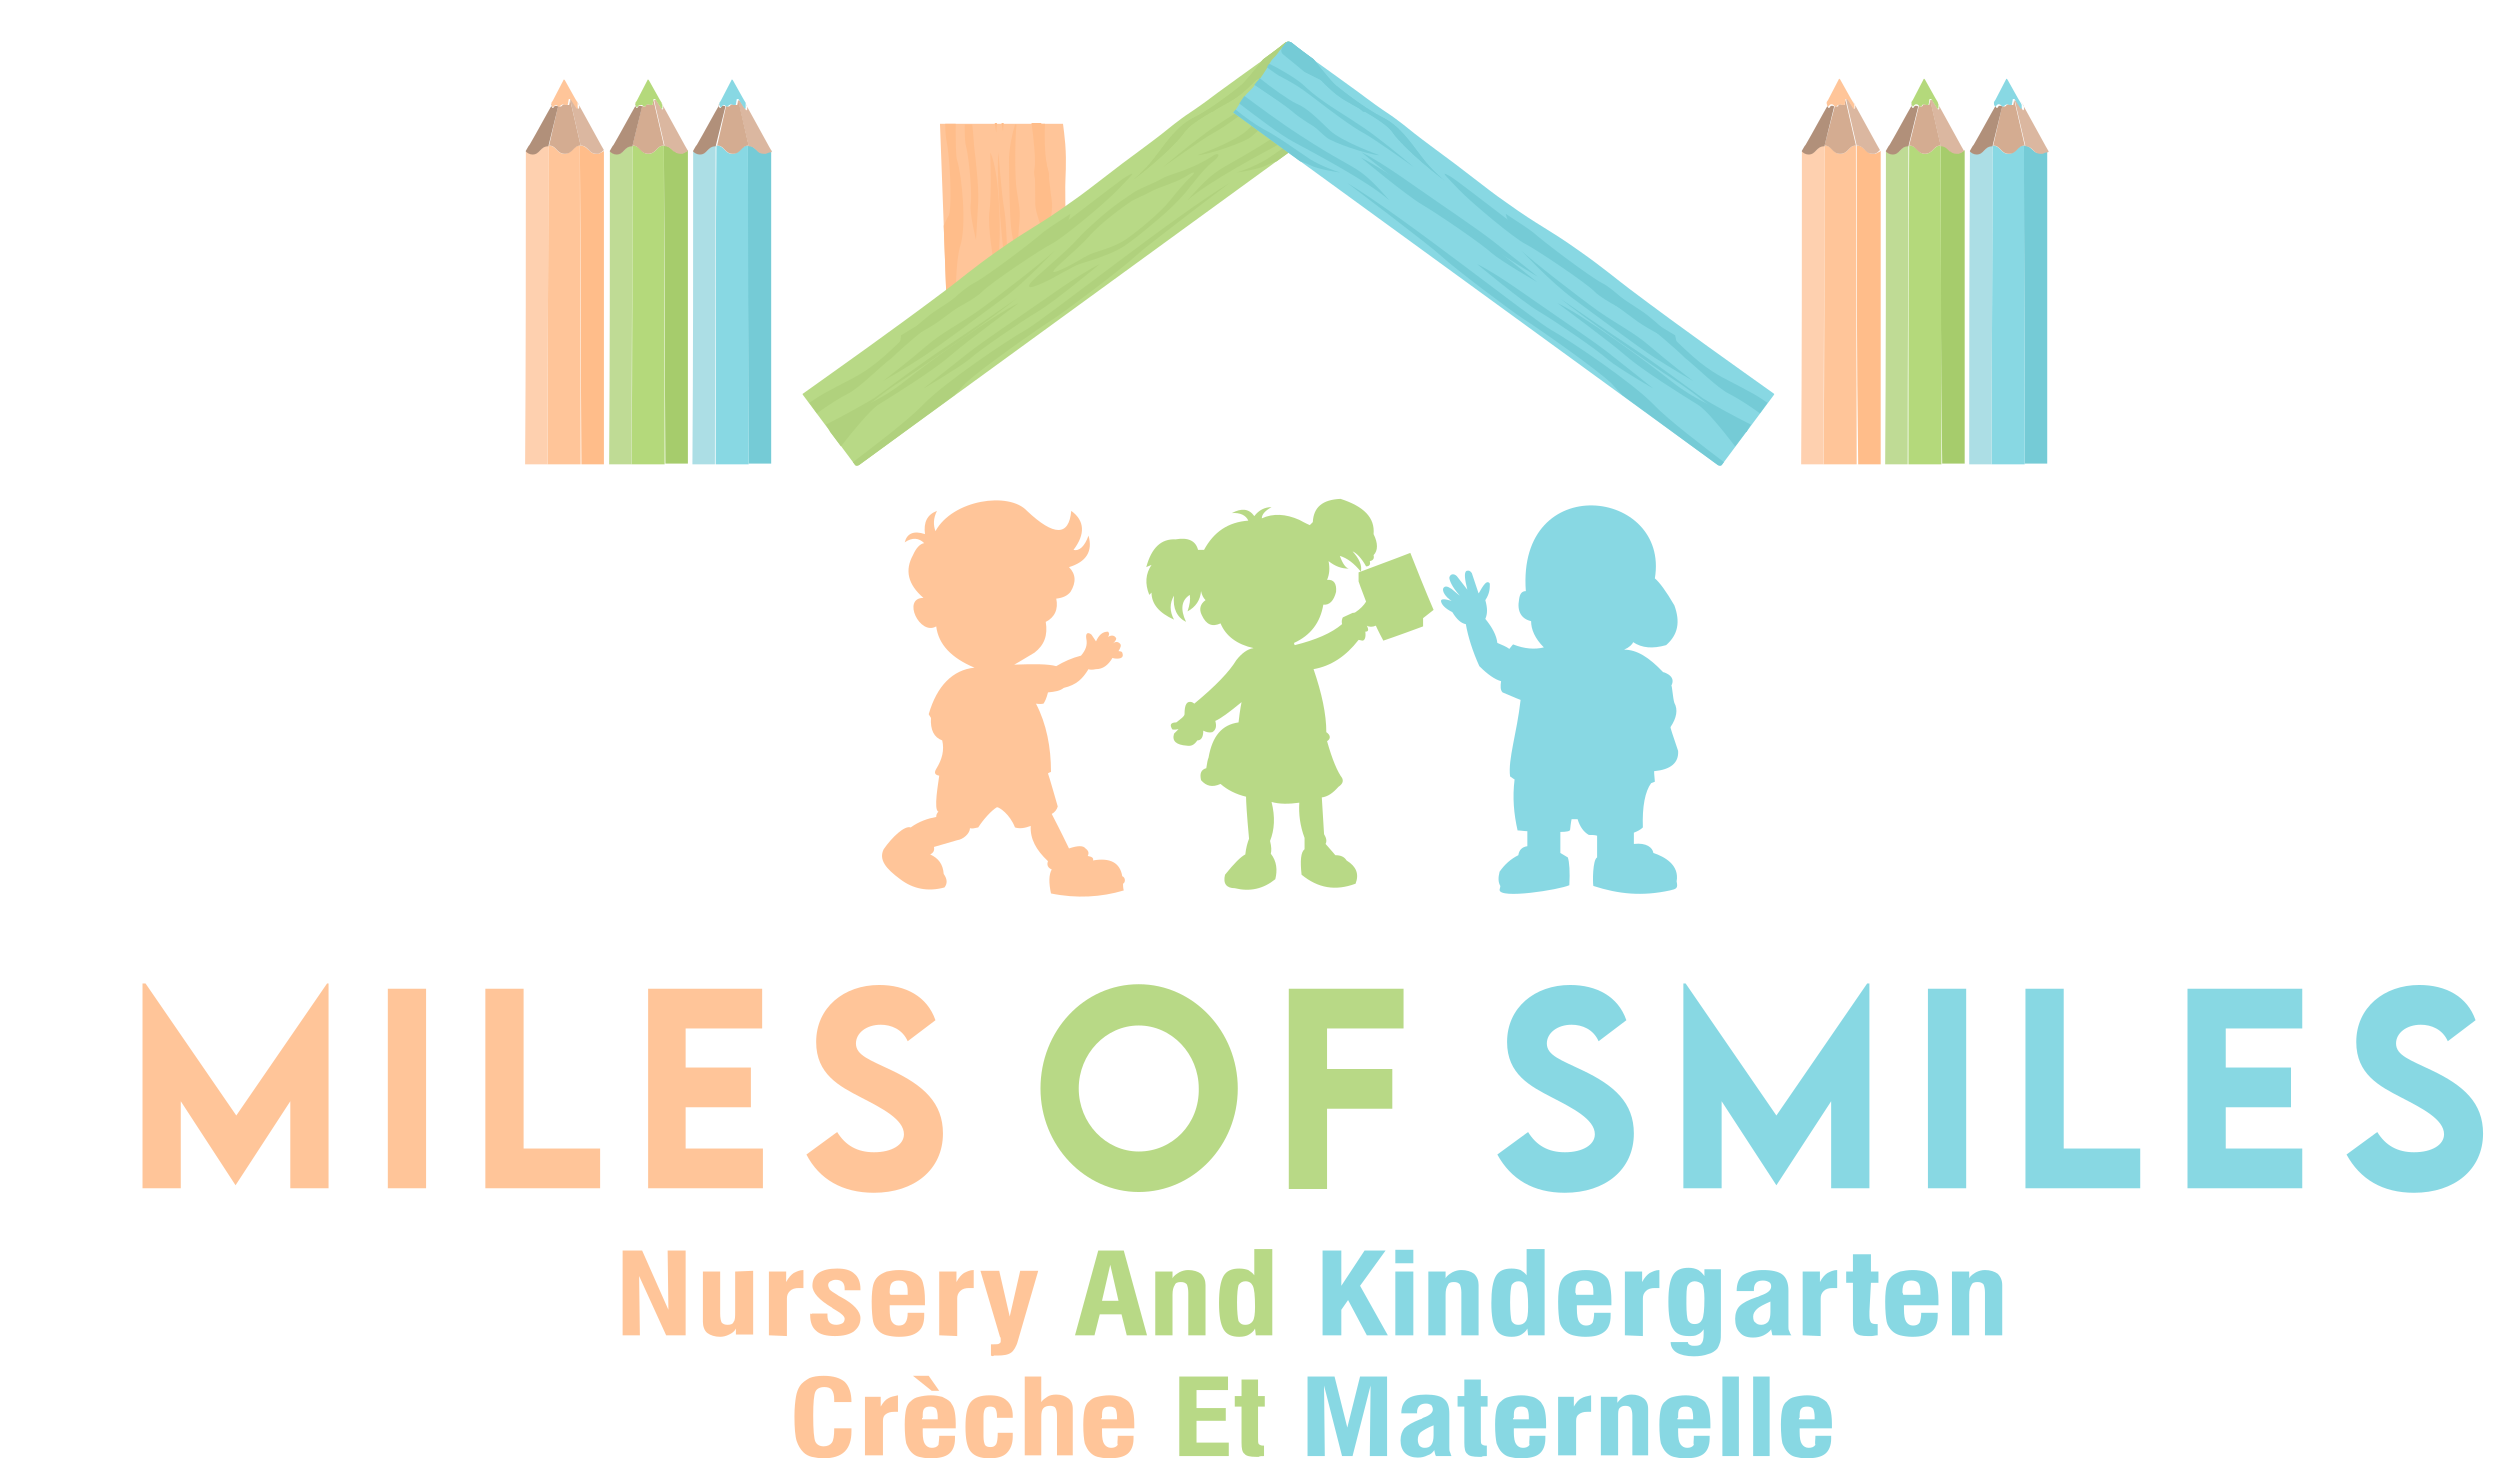 <?xml version="1.0" encoding="UTF-8"?> <svg xmlns="http://www.w3.org/2000/svg" width="144" height="84" viewBox="0 0 144 84" fill="none"><path d="M50.339 68.704C52.672 68.704 54.314 67.364 54.314 65.29C54.314 63.519 53.191 62.525 51.376 61.66C50.123 61.056 49.302 60.796 49.302 60.105C49.302 59.5 49.907 59.025 50.727 59.025C51.332 59.025 51.981 59.284 52.283 59.975L53.882 58.765C53.407 57.383 52.153 56.735 50.641 56.735C48.61 56.735 47.011 58.031 47.011 60.019C47.011 61.877 48.351 62.568 49.604 63.216C50.771 63.821 52.067 64.469 52.067 65.333C52.067 65.938 51.376 66.37 50.339 66.37C49.388 66.37 48.697 65.981 48.221 65.204L46.45 66.5C47.184 67.926 48.524 68.704 50.339 68.704ZM43.9 59.241V56.951H37.332V68.444H43.944V66.154H39.493V63.778H43.252V61.488H39.493V59.241H43.9ZM30.16 66.154V56.951H27.956V68.444H34.567V66.154H30.16ZM22.339 68.444H24.542V56.951H22.339V68.444ZM18.839 56.648L13.61 64.253L8.382 56.648H8.209V68.444H10.413V63.432L13.567 68.272L16.721 63.432V68.444H18.925V56.648H18.839Z" fill="#FFC599"></path><path d="M80.845 59.241V56.951H74.234V68.488H76.438V63.864H80.197V61.574H76.438V59.241H80.845ZM65.592 66.327C63.691 66.327 62.135 64.685 62.135 62.697C62.135 60.71 63.691 59.068 65.592 59.068C67.493 59.068 69.049 60.71 69.049 62.697C69.092 64.728 67.537 66.327 65.592 66.327ZM65.592 68.66C68.746 68.66 71.296 65.981 71.296 62.697C71.296 59.414 68.746 56.691 65.592 56.691C62.438 56.691 59.932 59.37 59.932 62.697C59.932 65.981 62.481 68.66 65.592 68.66Z" fill="#B8D986"></path><path d="M139.049 68.704C141.382 68.704 143.024 67.364 143.024 65.29C143.024 63.519 141.9 62.525 140.086 61.66C138.833 61.056 138.012 60.796 138.012 60.105C138.012 59.5 138.616 59.025 139.437 59.025C140.042 59.025 140.691 59.284 140.993 59.975L142.592 58.765C142.116 57.383 140.863 56.735 139.351 56.735C137.32 56.735 135.721 58.031 135.721 60.019C135.721 61.877 137.061 62.568 138.314 63.216C139.481 63.821 140.777 64.469 140.777 65.333C140.777 65.938 140.086 66.37 139.049 66.37C138.098 66.37 137.407 65.981 136.931 65.204L135.16 66.5C135.937 67.926 137.234 68.704 139.049 68.704ZM132.61 59.241V56.951H125.999V68.444H132.61V66.154H128.203V63.778H131.962V61.488H128.203V59.241H132.61ZM118.87 66.154V56.951H116.666V68.444H123.277V66.154H118.87ZM111.049 68.444H113.252V56.951H111.049V68.444ZM107.549 56.648L102.32 64.253L97.092 56.648H96.962V68.444H99.166V63.432L102.32 68.272L105.474 63.432V68.444H107.678V56.648H107.549ZM90.135 68.704C92.468 68.704 94.11 67.364 94.11 65.29C94.11 63.519 92.987 62.525 91.172 61.66C89.919 61.056 89.098 60.796 89.098 60.105C89.098 59.5 89.703 59.025 90.524 59.025C91.129 59.025 91.777 59.284 92.079 59.975L93.678 58.765C93.203 57.383 91.95 56.735 90.438 56.735C88.407 56.735 86.808 58.031 86.808 60.019C86.808 61.877 88.147 62.568 89.4 63.216C90.567 63.821 91.863 64.469 91.863 65.333C91.863 65.938 91.172 66.37 90.135 66.37C89.184 66.37 88.493 65.981 88.018 65.204L86.246 66.5C87.024 67.926 88.32 68.704 90.135 68.704Z" fill="#88D8E3"></path><path d="M57.079 78.08V77.432C57.079 77.432 57.123 77.432 57.166 77.432C57.209 77.432 57.209 77.432 57.252 77.432C57.382 77.432 57.511 77.432 57.555 77.389C57.641 77.346 57.641 77.302 57.641 77.216C57.641 77.173 57.641 77.173 57.641 77.13C57.641 77.086 57.641 77.043 57.598 77L56.474 73.198H57.555L58.16 75.833L58.764 73.198H59.802L58.635 77.216C58.548 77.562 58.376 77.821 58.246 77.907C58.073 78.037 57.814 78.08 57.425 78.08C57.382 78.08 57.295 78.08 57.252 78.08C57.209 78.124 57.166 78.124 57.079 78.08ZM54.098 76.914V73.241H55.092V73.846C55.221 73.586 55.394 73.414 55.524 73.327C55.697 73.241 55.87 73.154 56.086 73.154V74.191C56.042 74.191 55.999 74.191 55.956 74.191C55.913 74.191 55.87 74.191 55.826 74.191C55.61 74.191 55.437 74.235 55.308 74.364C55.178 74.494 55.135 74.624 55.135 74.796V76.957L54.098 76.914ZM52.283 75.617H53.234C53.234 75.617 53.234 75.66 53.234 75.704C53.234 75.747 53.234 75.747 53.234 75.79C53.234 76.222 53.104 76.525 52.888 76.698C52.629 76.914 52.283 77 51.764 77C51.505 77 51.246 76.957 51.073 76.914C50.9 76.87 50.727 76.784 50.598 76.654C50.468 76.525 50.339 76.352 50.295 76.136C50.252 75.92 50.209 75.531 50.209 74.969C50.209 74.537 50.252 74.191 50.295 74.019C50.339 73.846 50.425 73.673 50.555 73.543C50.684 73.414 50.857 73.327 51.073 73.241C51.289 73.198 51.505 73.154 51.808 73.154C52.067 73.154 52.326 73.198 52.499 73.241C52.715 73.327 52.845 73.414 52.974 73.543C53.104 73.673 53.147 73.802 53.19 74.019C53.234 74.191 53.277 74.494 53.277 74.926V75.185H51.246C51.246 75.228 51.246 75.228 51.246 75.272C51.246 75.315 51.246 75.358 51.246 75.401C51.246 75.747 51.289 76.006 51.376 76.136C51.462 76.266 51.592 76.352 51.764 76.352C51.937 76.352 52.067 76.309 52.153 76.179C52.24 76.049 52.283 75.877 52.283 75.617ZM51.289 74.58H52.283V74.407C52.283 74.148 52.24 73.975 52.153 73.889C52.067 73.802 51.937 73.759 51.764 73.759C51.592 73.759 51.462 73.802 51.376 73.889C51.289 73.975 51.246 74.148 51.246 74.407C51.246 74.407 51.246 74.407 51.246 74.451C51.246 74.537 51.289 74.537 51.289 74.58ZM46.752 75.66H47.66V75.747C47.66 75.963 47.703 76.093 47.789 76.179C47.876 76.266 48.005 76.309 48.178 76.309C48.308 76.309 48.437 76.266 48.524 76.222C48.61 76.179 48.653 76.049 48.653 75.963C48.653 75.833 48.481 75.66 48.178 75.488C48.092 75.445 48.048 75.401 47.962 75.358L47.919 75.315C47.184 74.883 46.795 74.451 46.795 74.062C46.795 73.716 46.925 73.5 47.141 73.327C47.4 73.154 47.746 73.068 48.221 73.068C48.653 73.068 48.999 73.154 49.215 73.37C49.431 73.543 49.561 73.846 49.561 74.235V74.321H48.653V74.235C48.653 74.062 48.61 73.932 48.524 73.846C48.437 73.759 48.308 73.716 48.135 73.716C48.005 73.716 47.919 73.759 47.832 73.802C47.746 73.846 47.703 73.932 47.703 74.019C47.703 74.105 47.746 74.191 47.789 74.278C47.876 74.364 48.005 74.451 48.221 74.58C48.264 74.624 48.351 74.667 48.437 74.71C49.172 75.099 49.561 75.531 49.561 75.92C49.561 76.266 49.431 76.481 49.172 76.698C48.913 76.87 48.567 76.957 48.092 76.957C47.616 76.957 47.227 76.87 47.011 76.654C46.795 76.481 46.666 76.179 46.666 75.747C46.666 75.747 46.666 75.704 46.666 75.66C46.752 75.704 46.752 75.704 46.752 75.66ZM44.289 76.914V73.241H45.283V73.846C45.413 73.586 45.586 73.414 45.715 73.327C45.888 73.241 46.061 73.154 46.277 73.154V74.191C46.234 74.191 46.19 74.191 46.147 74.191C46.104 74.191 46.061 74.191 46.018 74.191C45.802 74.191 45.629 74.235 45.499 74.364C45.37 74.494 45.326 74.624 45.326 74.796V76.957L44.289 76.914ZM43.382 73.198V76.87H42.388V76.525C42.302 76.698 42.172 76.784 41.999 76.87C41.826 76.957 41.653 77 41.481 77C41.178 77 40.919 76.914 40.746 76.784C40.573 76.654 40.487 76.395 40.487 76.136V73.241H41.481V75.66C41.481 75.92 41.524 76.093 41.567 76.179C41.653 76.266 41.74 76.309 41.913 76.309C42.086 76.309 42.215 76.266 42.258 76.136C42.345 76.049 42.345 75.833 42.345 75.574V73.241L43.382 73.198ZM35.863 76.914V72.031H36.987L38.499 75.445L38.456 72.031H39.493V76.914H38.37L36.814 73.5L36.857 76.914H35.863Z" fill="#FFC599"></path><path d="M72.29 76.525C72.204 76.698 72.074 76.784 71.945 76.87C71.815 76.957 71.599 77 71.383 77C70.951 77 70.648 76.87 70.475 76.568C70.303 76.265 70.216 75.79 70.216 75.056C70.216 74.321 70.303 73.802 70.475 73.5C70.648 73.198 70.951 73.068 71.383 73.068C71.599 73.068 71.772 73.111 71.901 73.154C72.031 73.241 72.161 73.327 72.247 73.457V71.945H73.284V76.914H72.334L72.29 76.525ZM71.253 75.012C71.253 75.574 71.296 75.92 71.34 76.093C71.426 76.222 71.513 76.309 71.729 76.309C71.945 76.309 72.074 76.222 72.161 76.093C72.247 75.963 72.29 75.704 72.29 75.272C72.29 74.624 72.247 74.235 72.161 74.062C72.074 73.889 71.945 73.802 71.729 73.802C71.556 73.802 71.426 73.889 71.34 74.019C71.296 74.191 71.253 74.494 71.253 75.012ZM66.543 76.914V73.241H67.537V73.63C67.624 73.457 67.796 73.37 67.926 73.284C68.099 73.198 68.272 73.154 68.445 73.154C68.747 73.154 69.006 73.241 69.179 73.37C69.352 73.543 69.438 73.759 69.438 74.019V76.914H68.445V74.451C68.445 74.235 68.401 74.062 68.358 73.975C68.272 73.889 68.185 73.846 68.013 73.846C67.84 73.846 67.71 73.889 67.667 74.019C67.58 74.148 67.537 74.321 67.537 74.58V76.914H66.543ZM61.92 76.914L63.259 72.031H64.729L66.068 76.914H64.901L64.599 75.704H63.346L63.043 76.914H61.92ZM63.475 74.926H64.426L63.951 72.852L63.475 74.926Z" fill="#B8D986"></path><path d="M112.433 76.914V73.241H113.427V73.63C113.513 73.457 113.686 73.37 113.815 73.284C113.988 73.198 114.161 73.154 114.334 73.154C114.636 73.154 114.896 73.241 115.069 73.37C115.241 73.543 115.328 73.759 115.328 74.019V76.914H114.334V74.451C114.334 74.235 114.291 74.062 114.248 73.975C114.161 73.889 114.075 73.846 113.902 73.846C113.729 73.846 113.599 73.889 113.556 74.019C113.47 74.148 113.427 74.321 113.427 74.58V76.914H112.433ZM110.661 75.617H111.612C111.612 75.617 111.612 75.66 111.612 75.704C111.612 75.747 111.612 75.747 111.612 75.79C111.612 76.222 111.482 76.525 111.266 76.698C111.007 76.914 110.661 77 110.143 77C109.883 77 109.624 76.957 109.451 76.914C109.278 76.87 109.106 76.784 108.976 76.654C108.846 76.525 108.717 76.352 108.674 76.136C108.63 75.92 108.587 75.531 108.587 74.969C108.587 74.537 108.63 74.191 108.674 74.019C108.717 73.846 108.803 73.673 108.933 73.543C109.062 73.414 109.235 73.327 109.451 73.241C109.667 73.198 109.883 73.154 110.186 73.154C110.445 73.154 110.704 73.198 110.877 73.241C111.093 73.327 111.223 73.414 111.353 73.543C111.482 73.673 111.525 73.802 111.569 74.019C111.612 74.191 111.655 74.494 111.655 74.926V75.185H109.667C109.667 75.228 109.667 75.228 109.667 75.272C109.667 75.315 109.667 75.358 109.667 75.401C109.667 75.747 109.711 76.006 109.797 76.136C109.883 76.265 110.013 76.352 110.186 76.352C110.359 76.352 110.488 76.309 110.575 76.179C110.618 76.049 110.661 75.877 110.661 75.617ZM109.624 74.58H110.618V74.407C110.618 74.148 110.575 73.975 110.488 73.889C110.402 73.802 110.272 73.759 110.099 73.759C109.927 73.759 109.797 73.802 109.711 73.889C109.624 73.975 109.581 74.148 109.581 74.407C109.581 74.407 109.581 74.407 109.581 74.451C109.624 74.537 109.624 74.537 109.624 74.58ZM107.68 75.531V75.79C107.68 76.006 107.723 76.093 107.766 76.179C107.809 76.222 107.896 76.265 108.025 76.265C108.069 76.265 108.069 76.265 108.112 76.265H108.155V76.914C108.025 76.914 107.896 76.957 107.809 76.957C107.723 76.957 107.68 76.957 107.593 76.957C107.248 76.957 107.032 76.914 106.902 76.784C106.772 76.654 106.729 76.438 106.729 76.093V73.889H106.34V73.241H106.729V72.247H107.766V73.241H108.198V73.889H107.766L107.68 75.531ZM103.834 76.914V73.241H104.828V73.846C104.957 73.586 105.13 73.414 105.26 73.327C105.433 73.241 105.606 73.154 105.822 73.154V74.191C105.778 74.191 105.735 74.191 105.692 74.191C105.649 74.191 105.606 74.191 105.562 74.191C105.346 74.191 105.174 74.235 105.044 74.364C104.914 74.494 104.871 74.624 104.871 74.796V76.957L103.834 76.914ZM102.106 76.914C102.062 76.87 102.062 76.827 102.062 76.784C102.062 76.741 102.019 76.654 102.019 76.568C101.933 76.698 101.76 76.827 101.587 76.914C101.414 77 101.198 77.043 100.982 77.043C100.636 77.043 100.377 76.957 100.204 76.741C100.032 76.568 99.945 76.309 99.945 75.963C99.945 75.66 100.032 75.401 100.204 75.228C100.377 75.056 100.68 74.883 101.198 74.71C101.241 74.71 101.328 74.667 101.414 74.624C101.803 74.494 102.019 74.321 102.019 74.105C102.019 73.975 101.976 73.889 101.89 73.846C101.803 73.802 101.717 73.759 101.544 73.759C101.371 73.759 101.241 73.802 101.155 73.889C101.069 73.975 101.025 74.105 101.025 74.278V74.364H100.032C100.032 73.932 100.161 73.63 100.377 73.457C100.636 73.284 101.025 73.154 101.544 73.154C102.062 73.154 102.451 73.241 102.667 73.414C102.883 73.586 103.013 73.889 103.013 74.321V76.395C103.013 76.481 103.013 76.611 103.056 76.654C103.099 76.741 103.099 76.827 103.186 76.914H102.106ZM101.976 74.969C101.587 75.142 101.328 75.272 101.198 75.401C101.069 75.531 100.982 75.66 100.982 75.833C100.982 76.006 101.025 76.136 101.112 76.179C101.198 76.265 101.285 76.309 101.457 76.309C101.63 76.309 101.76 76.222 101.846 76.136C101.933 76.006 101.976 75.833 101.976 75.574V74.969ZM97.612 73.802C97.439 73.802 97.309 73.889 97.223 74.019C97.136 74.148 97.136 74.537 97.136 75.099C97.136 75.617 97.18 75.92 97.223 76.049C97.309 76.179 97.396 76.265 97.612 76.265C97.828 76.265 97.957 76.179 98.044 76.006C98.13 75.833 98.174 75.445 98.174 74.796C98.174 74.407 98.13 74.105 98.044 73.975C97.957 73.889 97.785 73.802 97.612 73.802ZM99.124 76.611C99.124 76.957 99.124 77.173 99.081 77.302C99.038 77.432 98.995 77.562 98.908 77.691C98.778 77.821 98.606 77.951 98.39 77.994C98.174 78.08 97.871 78.124 97.569 78.124C97.136 78.124 96.791 78.037 96.575 77.907C96.359 77.778 96.229 77.562 96.229 77.302H97.223C97.223 77.389 97.266 77.432 97.353 77.475C97.439 77.519 97.525 77.519 97.612 77.519C97.828 77.519 97.957 77.475 98.001 77.389C98.087 77.302 98.13 77.13 98.13 76.827V76.568C98.044 76.698 97.914 76.827 97.785 76.87C97.655 76.957 97.482 76.957 97.266 76.957C96.834 76.957 96.531 76.827 96.359 76.525C96.186 76.265 96.099 75.747 96.099 74.969C96.099 74.235 96.186 73.759 96.359 73.457C96.531 73.154 96.834 73.025 97.266 73.025C97.482 73.025 97.655 73.068 97.828 73.154C97.957 73.241 98.087 73.37 98.174 73.5V73.111H99.124V76.611ZM93.593 76.914V73.241H94.587V73.846C94.717 73.586 94.89 73.414 95.019 73.327C95.192 73.241 95.365 73.154 95.581 73.154V74.191C95.538 74.191 95.495 74.191 95.451 74.191C95.408 74.191 95.365 74.191 95.322 74.191C95.106 74.191 94.933 74.235 94.803 74.364C94.674 74.494 94.63 74.624 94.63 74.796V76.957L93.593 76.914ZM91.822 75.617H92.772C92.772 75.617 92.772 75.66 92.772 75.704C92.772 75.747 92.772 75.747 92.772 75.79C92.772 76.222 92.643 76.525 92.427 76.698C92.167 76.914 91.822 77 91.303 77C91.044 77 90.785 76.957 90.612 76.914C90.439 76.87 90.266 76.784 90.136 76.654C90.007 76.525 89.877 76.352 89.834 76.136C89.791 75.92 89.748 75.531 89.748 74.969C89.748 74.537 89.791 74.191 89.834 74.019C89.877 73.846 89.964 73.673 90.093 73.543C90.223 73.414 90.396 73.327 90.612 73.241C90.828 73.198 91.044 73.154 91.346 73.154C91.606 73.154 91.865 73.198 92.038 73.241C92.254 73.327 92.383 73.414 92.513 73.543C92.643 73.673 92.686 73.802 92.729 74.019C92.772 74.191 92.816 74.494 92.816 74.926V75.185H90.828C90.828 75.228 90.828 75.228 90.828 75.272C90.828 75.315 90.828 75.358 90.828 75.401C90.828 75.747 90.871 76.006 90.957 76.136C91.044 76.265 91.174 76.352 91.346 76.352C91.519 76.352 91.649 76.309 91.735 76.179C91.778 76.049 91.822 75.877 91.822 75.617ZM90.785 74.58H91.778V74.407C91.778 74.148 91.735 73.975 91.649 73.889C91.562 73.802 91.433 73.759 91.26 73.759C91.087 73.759 90.957 73.802 90.871 73.889C90.785 73.975 90.741 74.148 90.741 74.407C90.741 74.407 90.741 74.407 90.741 74.451C90.785 74.537 90.785 74.537 90.785 74.58ZM87.976 76.525C87.89 76.698 87.76 76.784 87.63 76.87C87.501 76.957 87.285 77 87.069 77C86.636 77 86.334 76.87 86.161 76.568C85.988 76.265 85.902 75.79 85.902 75.056C85.902 74.321 85.988 73.802 86.161 73.5C86.334 73.198 86.636 73.068 87.069 73.068C87.285 73.068 87.457 73.111 87.587 73.154C87.717 73.241 87.846 73.327 87.933 73.457V71.945H88.97V76.914H88.019L87.976 76.525ZM86.982 75.012C86.982 75.574 87.025 75.92 87.069 76.093C87.155 76.222 87.241 76.309 87.457 76.309C87.674 76.309 87.803 76.222 87.89 76.093C87.976 75.963 88.019 75.704 88.019 75.272C88.019 74.624 87.976 74.235 87.89 74.062C87.803 73.889 87.674 73.802 87.457 73.802C87.285 73.802 87.155 73.889 87.069 74.019C87.025 74.191 86.982 74.494 86.982 75.012ZM82.272 76.914V73.241H83.266V73.63C83.353 73.457 83.525 73.37 83.655 73.284C83.828 73.198 84.001 73.154 84.174 73.154C84.476 73.154 84.735 73.241 84.908 73.37C85.081 73.543 85.167 73.759 85.167 74.019V76.914H84.174V74.451C84.174 74.235 84.13 74.062 84.087 73.975C84.001 73.889 83.914 73.846 83.741 73.846C83.569 73.846 83.439 73.889 83.396 74.019C83.309 74.148 83.266 74.321 83.266 74.58V76.914H82.272ZM80.371 76.914V73.241H81.408V76.914H80.371ZM80.371 72.765V71.988H81.408V72.765H80.371ZM76.18 76.914V72.031H77.26V74.062L78.599 72.031H79.809L78.34 74.062L79.939 76.914H78.729L77.649 74.883L77.26 75.445V76.914H76.18Z" fill="#88D8E3"></path><path d="M64.383 82.704H65.291C65.291 82.704 65.291 82.747 65.291 82.79C65.291 82.833 65.291 82.833 65.291 82.877C65.291 83.266 65.161 83.568 64.945 83.741C64.729 83.914 64.383 84 63.865 84C63.605 84 63.389 83.957 63.217 83.914C63.044 83.87 62.914 83.784 62.785 83.654C62.655 83.525 62.568 83.352 62.482 83.136C62.439 82.92 62.396 82.574 62.396 82.056C62.396 81.624 62.439 81.321 62.482 81.148C62.525 80.975 62.612 80.802 62.741 80.716C62.871 80.587 63.001 80.5 63.217 80.457C63.389 80.414 63.649 80.37 63.908 80.37C64.167 80.37 64.383 80.414 64.556 80.457C64.729 80.543 64.902 80.63 65.031 80.759C65.118 80.889 65.204 81.019 65.247 81.191C65.291 81.364 65.334 81.624 65.334 82.012V82.272H63.476C63.476 82.315 63.476 82.315 63.476 82.358C63.476 82.401 63.476 82.445 63.476 82.488C63.476 82.833 63.519 83.049 63.605 83.179C63.692 83.309 63.822 83.395 63.994 83.395C64.167 83.395 64.297 83.352 64.383 83.222C64.34 83.136 64.383 82.963 64.383 82.704ZM63.433 81.753H64.34V81.624C64.34 81.407 64.297 81.235 64.254 81.148C64.167 81.062 64.081 81.019 63.908 81.019C63.735 81.019 63.605 81.062 63.562 81.148C63.476 81.235 63.476 81.407 63.476 81.624C63.476 81.624 63.476 81.624 63.476 81.667C63.433 81.667 63.433 81.71 63.433 81.753ZM59.025 83.87V79.29H59.976V80.759C60.062 80.63 60.192 80.543 60.322 80.457C60.451 80.37 60.624 80.327 60.84 80.327C61.142 80.327 61.358 80.414 61.531 80.543C61.704 80.673 61.791 80.889 61.791 81.148V83.827H60.883V81.537C60.883 81.321 60.84 81.191 60.797 81.105C60.754 81.019 60.624 80.975 60.494 80.975C60.322 80.975 60.192 81.019 60.105 81.105C60.019 81.191 59.976 81.364 59.976 81.624V83.827H59.025V83.87ZM58.334 82.531C58.334 82.574 58.334 82.574 58.334 82.617C58.334 82.66 58.334 82.704 58.334 82.747C58.334 83.179 58.204 83.481 57.988 83.698C57.772 83.914 57.426 84 56.994 84C56.476 84 56.13 83.87 55.914 83.611C55.698 83.352 55.612 82.877 55.612 82.185C55.612 81.494 55.698 81.019 55.914 80.759C56.13 80.5 56.476 80.37 56.994 80.37C57.426 80.37 57.772 80.457 57.988 80.673C58.204 80.846 58.334 81.148 58.334 81.537V81.667H57.426V81.58C57.426 81.364 57.383 81.235 57.34 81.148C57.297 81.062 57.167 81.019 57.038 81.019C56.908 81.019 56.778 81.062 56.735 81.148C56.692 81.235 56.649 81.364 56.649 81.58V82.747C56.649 82.963 56.692 83.136 56.735 83.222C56.778 83.309 56.908 83.352 57.038 83.352C57.21 83.352 57.297 83.309 57.383 83.179C57.426 83.093 57.47 82.877 57.47 82.574V82.531H58.334ZM54.099 80.111H53.667L52.587 79.247H53.494L54.099 80.111ZM54.099 82.704H55.007C55.007 82.704 55.007 82.747 55.007 82.79C55.007 82.833 55.007 82.833 55.007 82.877C55.007 83.266 54.877 83.568 54.661 83.741C54.445 83.914 54.099 84 53.581 84C53.322 84 53.105 83.957 52.933 83.914C52.76 83.87 52.63 83.784 52.501 83.654C52.371 83.525 52.285 83.352 52.198 83.136C52.155 82.92 52.112 82.574 52.112 82.056C52.112 81.624 52.155 81.321 52.198 81.148C52.241 80.975 52.328 80.802 52.457 80.716C52.587 80.587 52.717 80.5 52.933 80.457C53.105 80.414 53.365 80.37 53.624 80.37C53.883 80.37 54.099 80.414 54.272 80.457C54.445 80.543 54.618 80.63 54.747 80.759C54.834 80.889 54.92 81.019 54.964 81.191C55.007 81.364 55.05 81.624 55.05 82.012V82.272H53.149C53.149 82.315 53.149 82.315 53.149 82.358C53.149 82.401 53.149 82.445 53.149 82.488C53.149 82.833 53.192 83.049 53.278 83.179C53.365 83.309 53.494 83.395 53.667 83.395C53.84 83.395 53.97 83.352 54.056 83.222C54.056 83.136 54.099 82.963 54.099 82.704ZM53.105 81.753H54.013V81.624C54.013 81.407 53.97 81.235 53.926 81.148C53.84 81.062 53.754 81.019 53.581 81.019C53.408 81.019 53.278 81.062 53.235 81.148C53.149 81.235 53.149 81.407 53.149 81.624C53.149 81.624 53.149 81.624 53.149 81.667C53.105 81.667 53.105 81.71 53.105 81.753ZM49.822 83.87V80.457H50.729V81.019C50.858 80.802 50.988 80.63 51.161 80.543C51.291 80.457 51.507 80.414 51.723 80.37V81.321C51.679 81.321 51.636 81.321 51.636 81.321C51.593 81.321 51.55 81.321 51.507 81.321C51.291 81.321 51.161 81.364 51.031 81.451C50.902 81.537 50.858 81.667 50.858 81.84V83.827H49.822V83.87ZM48.05 82.272H49.044C49.044 82.272 49.044 82.315 49.044 82.358C49.044 82.401 49.044 82.445 49.044 82.445C49.044 82.963 48.914 83.352 48.655 83.611C48.396 83.87 47.964 84 47.445 84C47.186 84 46.97 83.957 46.754 83.914C46.581 83.87 46.408 83.784 46.278 83.654C46.105 83.481 45.976 83.266 45.889 83.006C45.803 82.747 45.76 82.228 45.76 81.58C45.76 81.105 45.803 80.716 45.846 80.457C45.889 80.198 45.976 79.981 46.062 79.852C46.192 79.636 46.408 79.506 46.624 79.377C46.84 79.29 47.099 79.247 47.445 79.247C48.007 79.247 48.396 79.377 48.655 79.593C48.914 79.852 49.044 80.241 49.044 80.759H48.05V80.63C48.05 80.37 48.007 80.198 47.92 80.068C47.834 79.938 47.661 79.895 47.488 79.895C47.229 79.895 47.056 79.981 46.97 80.154C46.883 80.327 46.84 80.802 46.84 81.537C46.84 82.358 46.883 82.877 46.97 83.049C47.056 83.222 47.229 83.309 47.445 83.309C47.661 83.309 47.834 83.222 47.92 83.093C48.007 82.963 48.05 82.704 48.05 82.315V82.272Z" fill="#FFC599"></path><path d="M72.463 82.617V82.833C72.463 83.006 72.463 83.136 72.506 83.179C72.549 83.222 72.636 83.266 72.722 83.266C72.765 83.266 72.765 83.266 72.765 83.266H72.808V83.87C72.679 83.87 72.549 83.87 72.506 83.914C72.42 83.914 72.376 83.914 72.333 83.914C72.031 83.914 71.772 83.87 71.685 83.741C71.555 83.654 71.512 83.438 71.512 83.093V81.019H71.123V80.414H71.512V79.463H72.463V80.414H72.852V81.019H72.463V82.617ZM67.926 83.87V79.29H70.734V80.068H68.92V81.105H70.605V81.84H68.92V83.093H70.778V83.87H67.926Z" fill="#B8D986"></path><path d="M104.568 82.704H105.475C105.475 82.704 105.475 82.747 105.475 82.79C105.475 82.833 105.475 82.833 105.475 82.877C105.475 83.266 105.345 83.568 105.129 83.741C104.913 83.914 104.568 84 104.049 84C103.79 84 103.574 83.957 103.401 83.914C103.228 83.87 103.098 83.784 102.969 83.654C102.839 83.525 102.753 83.352 102.666 83.136C102.623 82.92 102.58 82.574 102.58 82.056C102.58 81.624 102.623 81.321 102.666 81.148C102.71 80.975 102.796 80.802 102.926 80.716C103.055 80.587 103.185 80.5 103.401 80.457C103.574 80.414 103.833 80.37 104.092 80.37C104.351 80.37 104.568 80.414 104.74 80.457C104.913 80.543 105.086 80.63 105.216 80.759C105.302 80.889 105.389 81.019 105.432 81.191C105.475 81.364 105.518 81.624 105.518 82.012V82.272H103.66C103.66 82.315 103.66 82.315 103.66 82.358C103.66 82.401 103.66 82.445 103.66 82.488C103.66 82.833 103.703 83.049 103.79 83.179C103.876 83.309 104.006 83.395 104.179 83.395C104.351 83.395 104.481 83.352 104.568 83.222C104.524 83.136 104.568 82.963 104.568 82.704ZM103.617 81.753H104.524V81.624C104.524 81.407 104.481 81.235 104.438 81.148C104.351 81.062 104.265 81.019 104.092 81.019C103.919 81.019 103.79 81.062 103.747 81.148C103.66 81.235 103.66 81.407 103.66 81.624C103.66 81.624 103.66 81.624 103.66 81.667C103.617 81.667 103.617 81.71 103.617 81.753ZM100.981 83.87V79.29H101.932V83.87H100.981ZM99.21 83.87V79.29H100.16V83.87H99.21ZM97.567 82.704H98.475C98.475 82.704 98.475 82.747 98.475 82.79C98.475 82.833 98.475 82.833 98.475 82.877C98.475 83.266 98.345 83.568 98.129 83.741C97.913 83.914 97.567 84 97.049 84C96.79 84 96.574 83.957 96.401 83.914C96.228 83.87 96.098 83.784 95.969 83.654C95.839 83.525 95.753 83.352 95.666 83.136C95.623 82.92 95.58 82.574 95.58 82.056C95.58 81.624 95.623 81.321 95.666 81.148C95.71 80.975 95.796 80.802 95.926 80.716C96.055 80.587 96.185 80.5 96.401 80.457C96.574 80.414 96.833 80.37 97.092 80.37C97.352 80.37 97.567 80.414 97.74 80.457C97.913 80.543 98.086 80.63 98.216 80.759C98.302 80.889 98.388 81.019 98.432 81.191C98.475 81.364 98.518 81.624 98.518 82.012V82.272H96.66C96.66 82.315 96.66 82.315 96.66 82.358C96.66 82.401 96.66 82.445 96.66 82.488C96.66 82.833 96.703 83.049 96.79 83.179C96.876 83.309 97.006 83.395 97.179 83.395C97.352 83.395 97.481 83.352 97.567 83.222C97.524 83.136 97.567 82.963 97.567 82.704ZM96.617 81.753H97.524V81.624C97.524 81.407 97.481 81.235 97.438 81.148C97.352 81.062 97.265 81.019 97.092 81.019C96.919 81.019 96.79 81.062 96.746 81.148C96.66 81.235 96.66 81.407 96.66 81.624C96.66 81.624 96.66 81.624 96.66 81.667C96.617 81.667 96.617 81.71 96.617 81.753ZM92.21 83.87V80.457H93.16V80.802C93.247 80.673 93.376 80.543 93.506 80.457C93.635 80.37 93.808 80.327 93.981 80.327C94.284 80.327 94.5 80.414 94.672 80.543C94.845 80.673 94.932 80.889 94.932 81.148V83.827H94.024V81.537C94.024 81.321 93.981 81.191 93.938 81.105C93.895 81.019 93.765 80.975 93.635 80.975C93.463 80.975 93.376 81.019 93.29 81.105C93.203 81.191 93.203 81.364 93.203 81.624V83.827H92.21V83.87ZM89.746 83.87V80.457H90.654V81.019C90.784 80.802 90.913 80.63 91.086 80.543C91.216 80.457 91.432 80.414 91.648 80.37V81.321C91.605 81.321 91.561 81.321 91.561 81.321C91.518 81.321 91.475 81.321 91.432 81.321C91.216 81.321 91.086 81.364 90.956 81.451C90.827 81.537 90.784 81.667 90.784 81.84V83.827H89.746V83.87ZM88.105 82.704H89.012C89.012 82.704 89.012 82.747 89.012 82.79C89.012 82.833 89.012 82.833 89.012 82.877C89.012 83.266 88.882 83.568 88.666 83.741C88.45 83.914 88.105 84 87.586 84C87.327 84 87.111 83.957 86.938 83.914C86.765 83.87 86.635 83.784 86.506 83.654C86.376 83.525 86.29 83.352 86.203 83.136C86.16 82.92 86.117 82.574 86.117 82.056C86.117 81.624 86.16 81.321 86.203 81.148C86.247 80.975 86.333 80.802 86.463 80.716C86.592 80.587 86.722 80.5 86.938 80.457C87.111 80.414 87.37 80.37 87.629 80.37C87.888 80.37 88.105 80.414 88.277 80.457C88.45 80.5 88.623 80.63 88.753 80.759C88.839 80.889 88.926 81.019 88.969 81.191C89.012 81.364 89.055 81.624 89.055 82.012V82.272H87.197C87.197 82.315 87.197 82.315 87.197 82.358C87.197 82.401 87.197 82.445 87.197 82.488C87.197 82.833 87.24 83.049 87.327 83.179C87.413 83.309 87.543 83.395 87.716 83.395C87.888 83.395 88.018 83.352 88.105 83.222C88.061 83.136 88.105 82.963 88.105 82.704ZM87.154 81.753H88.061V81.624C88.061 81.407 88.018 81.235 87.975 81.148C87.888 81.062 87.802 81.019 87.629 81.019C87.456 81.019 87.327 81.062 87.284 81.148C87.197 81.235 87.197 81.407 87.197 81.624C87.197 81.624 87.197 81.624 87.197 81.667C87.154 81.667 87.154 81.71 87.154 81.753ZM85.296 82.617V82.833C85.296 83.006 85.296 83.136 85.339 83.179C85.382 83.222 85.469 83.266 85.555 83.266C85.598 83.266 85.598 83.266 85.598 83.266H85.642V83.87C85.512 83.87 85.382 83.87 85.339 83.914C85.253 83.914 85.21 83.914 85.166 83.914C84.864 83.914 84.605 83.87 84.518 83.741C84.388 83.654 84.345 83.438 84.345 83.093V81.019H83.956V80.414H84.345V79.463H85.296V80.414H85.685V81.019H85.296V82.617ZM82.703 83.87C82.703 83.827 82.66 83.784 82.66 83.741C82.66 83.698 82.617 83.611 82.617 83.525C82.531 83.654 82.401 83.784 82.228 83.827C82.055 83.914 81.882 83.957 81.666 83.957C81.364 83.957 81.105 83.87 80.932 83.698C80.759 83.525 80.672 83.266 80.672 82.963C80.672 82.66 80.759 82.445 80.888 82.272C81.061 82.099 81.364 81.926 81.796 81.753C81.839 81.753 81.926 81.71 81.969 81.667C82.358 81.537 82.531 81.364 82.531 81.191C82.531 81.062 82.487 81.019 82.444 80.932C82.358 80.889 82.271 80.846 82.142 80.846C81.969 80.846 81.839 80.889 81.753 80.975C81.666 81.062 81.623 81.191 81.623 81.321V81.407H80.716C80.716 81.019 80.845 80.759 81.061 80.587C81.277 80.414 81.666 80.327 82.142 80.327C82.617 80.327 83.006 80.414 83.179 80.587C83.395 80.759 83.481 81.019 83.481 81.451V83.395C83.481 83.481 83.481 83.568 83.524 83.654C83.567 83.741 83.567 83.827 83.611 83.87H82.703ZM82.574 82.099C82.228 82.228 81.969 82.401 81.839 82.488C81.71 82.617 81.666 82.747 81.666 82.92C81.666 83.093 81.71 83.179 81.753 83.266C81.839 83.352 81.926 83.395 82.055 83.395C82.228 83.395 82.358 83.352 82.444 83.222C82.531 83.093 82.574 82.92 82.574 82.66V82.099ZM75.314 83.87V79.29H76.87L77.605 82.228L78.339 79.29H79.895V83.87H78.901L78.944 79.809L77.907 83.87H77.302L76.265 79.809L76.308 83.87H75.314Z" fill="#88D8E3"></path><path d="M54.143 7.13L54.532 17.63C54.532 17.716 54.618 17.759 54.748 17.759H61.575H61.618C61.488 15.988 61.359 13.438 61.359 10.759C61.359 10.197 61.445 9.42 61.359 8.296C61.315 7.821 61.272 7.432 61.229 7.13H54.143Z" fill="#FFC599"></path><path d="M59.456 16.29C59.586 16.636 59.672 17.198 59.716 17.716H60.753C60.753 17.457 60.709 17.154 60.623 16.809C60.364 15.944 60.105 15.556 60.148 14.648C60.191 13.741 60.709 12.401 60.58 11.537C60.45 10.673 60.493 10.457 60.148 8.685C60.061 8.253 60.018 7.691 59.975 7.086H59.413C59.543 7.951 59.672 9.333 59.586 9.722C59.456 10.284 60.018 11.407 59.975 11.883C59.975 12.358 59.845 13.568 59.716 14.086C59.586 14.605 59.283 15.772 59.456 16.29Z" fill="#FFBD8A"></path><path d="M56.52 17.716H57.946C58.032 17.414 58.075 17.111 58.075 16.809C58.032 16.074 57.513 15.339 57.557 14.216C57.643 13.093 57.557 9.809 57.038 8.772C57.038 8.772 57.124 11.235 56.995 12.142C56.865 13.049 57.211 14.864 57.297 15.556C57.384 15.988 56.952 16.938 56.52 17.716Z" fill="#FFBD8A"></path><path d="M54.357 13.006L54.53 17.63C54.53 17.716 54.617 17.759 54.746 17.759H55.049C55.049 16.852 55.049 15.037 55.308 14.173C55.697 13.006 55.395 10.068 55.135 9.247C55.049 8.988 55.049 8.21 55.049 7.13H54.444C54.444 7.605 54.487 7.994 54.53 8.167C54.66 8.728 54.876 11.537 54.66 12.401C54.574 12.488 54.487 12.747 54.357 13.006Z" fill="#FFBD8A"></path><path d="M58.593 14.907C58.593 14.907 58.636 13.611 58.722 12.747C58.809 11.883 58.549 11.321 58.506 10.327C58.463 9.549 58.463 8.08 58.549 7.173H58.463C58.29 7.735 58.117 8.599 58.117 9.247C58.117 10.37 58.16 12.444 58.247 13.179C58.333 13.914 58.593 14.864 58.593 14.907Z" fill="#FFBD8A"></path><path d="M56.217 13.827C56.217 13.827 56.303 12.488 56.346 11.623C56.389 10.759 56.173 8.988 56.13 8.599C56.087 8.383 56.087 7.821 56.001 7.173H55.568C55.568 7.691 55.568 8.21 55.655 8.469C55.828 9.204 56.001 11.235 55.914 11.753C55.828 12.228 56.217 13.827 56.217 13.827Z" fill="#FFBD8A"></path><path d="M58.592 17.716H57.901C57.858 17.414 57.771 17.111 57.771 16.809C57.728 16.074 57.901 15.339 57.771 14.216C57.642 13.093 57.382 9.852 57.512 8.772C57.512 8.772 57.685 11.235 57.858 12.142C57.987 13.049 58.03 14.864 58.03 15.556C58.03 15.988 58.29 16.938 58.592 17.716Z" fill="#FFBD8A"></path><path d="M60.105 13.482C59.889 12.79 59.587 12.099 59.63 11.58C59.63 10.716 59.587 10.5 59.673 8.728C59.716 8.296 59.673 7.735 59.63 7.13H60.192C60.148 7.994 60.192 9.333 60.364 9.765C60.581 10.284 60.148 11.451 60.235 11.926C60.278 12.228 60.408 12.79 60.537 13.265C60.364 13.352 60.235 13.438 60.105 13.482Z" fill="#FFBD8A"></path><path d="M57.772 7.562L57.815 7.086H57.685C57.729 7.389 57.772 7.562 57.772 7.562Z" fill="#FFBD8A"></path><path d="M57.383 7.648L57.426 7.086H57.297C57.34 7.432 57.383 7.648 57.383 7.648Z" fill="#FFBD8A"></path><path d="M77.389 6.481L49.475 26.79C49.389 26.833 49.302 26.833 49.259 26.79L46.234 22.728V22.685C48.352 21.173 51.42 19.012 54.574 16.636C55.265 16.117 56.129 15.383 57.426 14.475C59.37 13.093 59.673 13.093 61.66 11.667C62.525 11.062 62.438 11.105 64.642 9.42C65.679 8.642 65.938 8.469 66.5 8.037C67.191 7.519 67.407 7.302 68.055 6.827C68.401 6.568 68.574 6.481 69.179 6.049C69.611 5.747 69.87 5.531 70.173 5.315C71.296 4.494 71.555 4.321 72.506 3.63C72.592 3.586 72.679 3.5 72.765 3.414C73.111 3.154 73.543 2.852 74.018 2.463C74.148 2.377 74.321 2.377 74.364 2.506C74.407 2.549 74.45 2.636 74.537 2.722L74.58 2.765C74.666 2.852 74.753 2.938 74.796 3.025C74.882 3.154 74.969 3.241 75.012 3.284C75.099 3.37 75.185 3.457 75.228 3.543C75.271 3.63 75.315 3.673 75.358 3.759C75.358 3.802 75.401 3.846 75.401 3.846C75.444 3.932 75.531 4.062 75.617 4.191C75.66 4.278 75.747 4.364 75.79 4.451C75.79 4.451 75.79 4.494 75.833 4.494C75.833 4.537 75.876 4.537 75.876 4.58C75.963 4.71 76.049 4.796 76.136 4.883C76.222 5.012 76.308 5.099 76.395 5.185C76.438 5.228 76.525 5.315 76.611 5.401C76.654 5.444 76.697 5.488 76.741 5.574L76.784 5.617C76.87 5.747 76.957 5.877 77.043 6.006C77.129 6.136 77.216 6.265 77.259 6.352C77.302 6.352 77.346 6.438 77.389 6.481Z" fill="#B8D986"></path><path d="M48.827 22.685C48.395 22.901 47.703 23.333 47.055 23.809L46.623 23.204C46.925 22.988 47.314 22.728 47.746 22.512C48.913 21.864 49.475 21.691 50.512 20.87C51.549 20.049 52.889 18.537 53.969 17.846C55.049 17.154 55.265 16.938 57.512 15.556C59.759 14.173 64.296 10.5 64.901 10.154C65.506 9.809 65.203 10.068 64.425 10.889C63.648 11.71 61.185 13.741 60.58 14.043C59.975 14.346 57.123 16.247 56.561 16.809C56 17.37 54.401 18.062 53.839 18.494C53.277 18.926 51.938 20.049 51.376 20.611C50.728 21.086 49.518 22.34 48.827 22.685Z" fill="#B0D17D"></path><path d="M74.752 4.364C74.018 4.753 73.672 4.926 72.722 5.661C71.771 6.395 70.561 7.302 69.913 7.648C69.265 7.994 66.975 9.636 66.975 9.636C66.975 9.636 68.357 8.469 69.178 7.864C69.999 7.216 71.339 6.438 72.073 5.92C72.808 5.401 72.938 5.272 73.413 4.84C73.802 4.494 74.925 3.846 75.314 3.673C75.314 3.673 75.314 3.716 75.357 3.716C75.4 3.759 75.4 3.802 75.444 3.889C75.184 4.062 74.968 4.235 74.752 4.364Z" fill="#B0D17D"></path><path fill-rule="evenodd" clip-rule="evenodd" d="M67.494 10.543C67.321 10.63 66.63 10.846 66.327 11.018C66.025 11.191 65.376 11.451 65.117 11.623C64.858 11.796 63.432 12.79 62.697 13.654C61.963 14.475 60.105 15.901 60.839 15.642C61.574 15.383 62.395 14.821 62.784 14.648C63.173 14.475 64.167 14.259 64.858 13.784C65.549 13.309 66.846 12.228 67.364 11.58C67.883 10.932 68.228 10.543 68.488 10.284C68.79 10.025 68.92 9.809 68.531 10.025C68.142 10.284 67.753 10.457 67.494 10.543ZM68.401 9.722C68.876 9.549 69.352 9.29 69.784 9.031C69.827 8.988 70.086 8.815 70.173 8.901C70.259 8.988 69.87 9.333 69.784 9.377C69.265 9.809 68.704 10.586 68.272 11.105C67.796 11.667 67.191 12.228 66.673 12.661C66.111 13.136 65.549 13.611 64.944 14.043C64.772 14.173 64.555 14.303 64.383 14.389C63.994 14.605 63.562 14.735 63.13 14.907C62.827 14.994 62.481 15.123 62.179 15.21C61.92 15.296 61.66 15.469 61.401 15.599C61.056 15.772 60.71 15.988 60.364 16.16C60.105 16.29 59.802 16.42 59.543 16.506C59.5 16.506 59.327 16.593 59.284 16.506C59.197 16.377 59.673 15.988 59.759 15.901C60.148 15.556 60.537 15.21 60.926 14.864C61.315 14.518 61.704 14.173 62.049 13.784C62.395 13.395 62.784 13.049 63.173 12.704C63.605 12.315 64.037 11.969 64.512 11.623C64.772 11.451 65.074 11.235 65.333 11.062C65.852 10.759 66.413 10.586 66.932 10.284C67.321 10.068 67.926 9.938 68.401 9.722Z" fill="#B0D17D"></path><path d="M48.439 25.71L47.791 24.846C48.093 24.543 48.439 24.241 48.785 23.982C49.649 23.377 50.773 23.031 52.069 21.994C53.365 20.957 57.254 18.105 58.68 17.457C58.68 17.457 55.742 19.617 54.748 20.482C53.754 21.346 51.464 22.772 50.556 23.333C50.124 23.636 49.174 24.759 48.439 25.71Z" fill="#B0D17D"></path><path d="M54.962 22.772L49.475 26.79C49.388 26.833 49.302 26.833 49.258 26.79L49.129 26.617C50.209 25.796 52.326 24.198 53.191 23.29C54.401 22.037 57.987 19.617 59.067 19.012C60.147 18.407 67.752 12.358 70.82 10.543C70.82 10.543 66.067 14.13 65.376 14.778C64.684 15.426 61.314 17.975 60.623 18.407C59.931 18.84 56.518 21.216 55.61 22.08C55.481 22.21 55.265 22.469 54.962 22.772Z" fill="#B0D17D"></path><path d="M50.857 21.951C50.857 21.951 52.37 20.784 53.32 19.963C54.271 19.142 55.049 18.796 56.302 17.932C57.512 17.068 60.234 14.951 60.752 14.432C60.752 14.432 59.067 16.247 57.771 17.198C56.475 18.148 54.012 20.006 53.061 20.611C52.154 21.216 50.857 21.951 50.857 21.951Z" fill="#B0D17D"></path><path d="M53.191 22.383C53.191 22.383 54.747 21.13 55.741 20.352C56.735 19.574 58.938 18.105 59.414 17.759C59.889 17.457 62.093 15.815 63.346 15.21C63.346 15.21 60.753 17.37 59.803 17.932C58.852 18.494 56.389 20.179 55.827 20.698C55.179 21.216 53.191 22.383 53.191 22.383Z" fill="#B0D17D"></path><path d="M73.931 8.167C72.808 8.772 69.61 10.457 68.4 11.537C68.4 11.537 69.308 10.457 69.956 9.982C70.647 9.463 71.382 9.204 73.499 7.821C74.709 7.043 75.919 6.136 76.74 5.531L76.783 5.574C76.87 5.704 76.956 5.833 77.042 5.963C76.135 6.654 74.666 7.778 73.931 8.167Z" fill="#B0D17D"></path><path d="M77.388 6.481L73.542 9.29C73.326 9.377 73.153 9.42 72.981 9.506C72.505 9.765 71.252 9.938 71.209 9.938C71.252 9.938 72.203 9.636 72.981 9.161C73.758 8.642 74.882 7.821 75.66 7.432C76.135 7.173 76.783 6.698 77.258 6.309C77.302 6.352 77.345 6.438 77.388 6.481Z" fill="#B0D17D"></path><path d="M68.963 8.944C68.963 8.944 71.123 8.167 71.815 7.519C72.506 6.87 73.111 6.222 73.759 5.963C74.148 5.79 75.185 5.056 75.876 4.494C75.876 4.537 75.92 4.537 75.92 4.58C76.006 4.71 76.093 4.796 76.179 4.883C75.401 5.401 74.451 6.049 74.105 6.179C73.543 6.438 72.42 7.605 72.031 7.907C71.642 8.21 69.654 8.901 68.963 8.944Z" fill="#B0D17D"></path><path d="M65.031 10.543C65.161 10.457 65.939 9.852 66.544 9.031C67.235 8.123 67.84 7.216 68.834 6.741C69.828 6.222 70.994 5.315 71.469 4.926C71.729 4.71 72.247 4.062 72.766 3.414C73.112 3.154 73.544 2.852 74.019 2.463C74.148 2.377 74.321 2.377 74.365 2.506C74.408 2.549 74.451 2.636 74.537 2.722L74.581 2.765C73.976 3.198 73.068 3.802 72.766 4.148C72.29 4.667 71.642 5.401 70.865 5.833C70.13 6.265 68.661 7 68.229 7.605C67.797 8.253 66.371 9.549 65.031 10.543Z" fill="#B0D17D"></path><path d="M47.574 24.457L47.834 24.889C48.222 24.673 48.611 24.414 48.957 24.154C49.821 23.549 50.599 22.772 52.025 21.864C53.408 20.957 57.34 18.191 58.55 17.198C58.55 17.198 55.568 19.272 54.445 20.006C53.321 20.741 51.161 22.34 50.34 22.944C49.821 23.247 48.611 23.938 47.574 24.457Z" fill="#B0D17D"></path><path d="M51.809 19.79C52.716 19.315 53.667 18.84 54.272 18.364C55.309 17.586 55.568 17.457 57.599 15.815C58.506 15.08 60.019 14.043 61.444 13.093C61.488 12.833 61.574 12.574 61.66 12.315C60.926 12.79 60.278 13.222 60.062 13.395C59.543 13.87 56.864 15.901 56.13 16.29C55.395 16.636 54.228 17.932 53.623 18.278C53.234 18.494 52.543 18.926 51.895 19.315C51.895 19.531 51.852 19.66 51.809 19.79Z" fill="#B0D17D"></path><path d="M71.773 7.907C71.859 7.864 71.902 7.821 71.945 7.778C72.766 7.302 73.544 6.827 74.02 6.395C74.322 6.136 75.402 5.401 76.137 4.883C76.094 4.839 76.05 4.753 76.007 4.667C75.273 5.185 74.322 5.877 74.063 6.136C73.631 6.525 72.205 7.302 71.816 7.605C71.773 7.648 71.643 7.735 71.557 7.821C71.643 7.821 71.686 7.864 71.773 7.907Z" fill="#B0D17D"></path><path d="M65.031 10.543C65.161 10.457 65.939 9.852 66.544 9.031C67.235 8.123 67.84 7.216 68.834 6.741C69.828 6.222 70.994 5.315 71.469 4.926C71.729 4.71 72.247 4.062 72.766 3.414C73.112 3.154 73.544 2.852 74.019 2.463C74.148 2.377 74.321 2.377 74.365 2.506C74.408 2.549 74.451 2.636 74.537 2.722L74.581 2.765C73.976 3.198 73.068 3.802 72.766 4.148C72.29 4.667 71.642 5.401 70.865 5.833C70.13 6.265 68.661 7 68.229 7.605C67.797 8.253 66.371 9.549 65.031 10.543Z" fill="#B0D17D"></path><path d="M71.9 4.84C72.246 4.667 72.764 4.407 73.283 4.148C73.585 3.889 74.017 3.543 74.493 3.154C74.622 3.068 74.666 2.895 74.579 2.765C74.536 2.679 74.45 2.593 74.406 2.506C73.845 3.025 73.024 3.759 72.635 3.932C72.505 3.975 72.376 4.062 72.246 4.148C72.116 4.364 72.03 4.623 71.9 4.84ZM69.869 6.438C69.956 6.352 70.085 6.265 70.172 6.136C69.999 6.222 69.783 6.265 69.61 6.309L69.481 6.438C69.61 6.438 69.74 6.438 69.869 6.438Z" fill="#B0D17D"></path><path d="M71.037 6.481L98.951 26.79C99.037 26.833 99.124 26.833 99.167 26.79L102.191 22.728V22.685C100.074 21.173 97.006 19.012 93.852 16.636C93.161 16.117 92.296 15.383 91 14.475C89.056 13.093 88.753 13.093 86.766 11.667C85.901 11.062 85.988 11.105 83.784 9.42C82.747 8.642 82.488 8.469 81.926 8.037C81.235 7.519 81.019 7.302 80.37 6.827C80.025 6.568 79.852 6.481 79.247 6.049C78.815 5.747 78.556 5.531 78.253 5.315C77.13 4.494 76.87 4.321 75.92 3.63C75.833 3.586 75.747 3.5 75.661 3.414C75.315 3.154 74.883 2.852 74.407 2.463C74.278 2.377 74.105 2.377 74.062 2.506C74.019 2.549 73.975 2.636 73.889 2.722L73.846 2.765C73.759 2.852 73.673 2.938 73.63 3.025C73.543 3.154 73.457 3.241 73.414 3.284C73.327 3.37 73.241 3.457 73.198 3.543C73.154 3.63 73.111 3.673 73.068 3.759C73.068 3.802 73.025 3.846 73.025 3.846C72.982 3.932 72.895 4.062 72.809 4.191C72.766 4.278 72.679 4.364 72.636 4.451C72.636 4.451 72.636 4.494 72.593 4.494C72.593 4.537 72.549 4.537 72.549 4.58C72.463 4.71 72.377 4.796 72.29 4.883C72.204 5.012 72.117 5.099 72.031 5.185C71.988 5.228 71.901 5.315 71.815 5.401C71.772 5.444 71.728 5.488 71.685 5.574L71.642 5.617C71.556 5.747 71.469 5.877 71.383 6.006C71.296 6.136 71.21 6.265 71.167 6.352C71.124 6.352 71.08 6.438 71.037 6.481Z" fill="#88D8E3"></path><path d="M99.598 22.685C100.03 22.901 100.721 23.333 101.37 23.809L101.802 23.204C101.499 22.988 101.11 22.728 100.678 22.512C99.511 21.864 98.95 21.691 97.913 20.87C96.876 20.049 95.536 18.537 94.456 17.846C93.376 17.154 93.16 16.938 90.913 15.556C88.666 14.173 84.129 10.5 83.524 10.154C82.919 9.809 83.221 10.068 83.999 10.889C84.777 11.71 87.24 13.741 87.845 14.043C88.45 14.346 91.302 16.247 91.863 16.809C92.425 17.37 94.024 18.062 94.586 18.494C95.147 18.926 96.487 20.049 97.049 20.611C97.653 21.086 98.907 22.34 99.598 22.685Z" fill="#75CBD6"></path><path d="M73.674 4.364C74.408 4.753 74.754 4.926 75.705 5.661C76.655 6.395 77.865 7.302 78.513 7.648C79.161 7.994 81.452 9.636 81.452 9.636C81.452 9.636 80.069 8.469 79.248 7.864C78.427 7.216 77.087 6.438 76.353 5.92C75.618 5.401 75.489 5.272 75.013 4.84C74.624 4.494 73.501 3.846 73.112 3.673C73.112 3.673 73.112 3.716 73.069 3.716C73.026 3.759 73.026 3.802 72.982 3.889C73.242 4.062 73.458 4.235 73.674 4.364Z" fill="#75CBD6"></path><path d="M99.944 25.71L100.592 24.846C100.29 24.543 99.944 24.241 99.598 23.982C98.734 23.377 97.611 23.031 96.314 21.994C95.018 20.957 91.129 18.105 89.703 17.457C89.703 17.457 92.641 19.617 93.635 20.482C94.629 21.346 96.919 22.772 97.827 23.333C98.302 23.636 99.209 24.759 99.944 25.71Z" fill="#75CBD6"></path><path d="M93.463 22.772L98.951 26.79C99.038 26.833 99.124 26.833 99.167 26.79L99.297 26.617C98.217 25.796 96.099 24.198 95.235 23.29C94.025 22.037 90.439 19.617 89.359 19.012C88.278 18.407 80.673 12.358 77.606 10.543C77.606 10.543 82.359 14.13 83.05 14.778C83.741 15.426 87.112 17.975 87.803 18.407C88.494 18.84 91.908 21.216 92.815 22.08C92.945 22.21 93.161 22.469 93.463 22.772Z" fill="#75CBD6"></path><path d="M97.524 21.951C97.524 21.951 96.012 20.784 95.061 19.963C94.11 19.142 93.333 18.796 92.079 17.932C90.87 17.068 88.147 14.951 87.629 14.432C87.629 14.432 89.314 16.247 90.61 17.198C91.907 18.148 94.37 20.006 95.32 20.611C96.271 21.216 97.524 21.951 97.524 21.951Z" fill="#75CBD6"></path><path d="M95.234 22.383C95.234 22.383 93.679 21.13 92.685 20.352C91.691 19.574 89.487 18.105 89.012 17.759C88.537 17.457 86.333 15.815 85.08 15.21C85.08 15.21 87.673 17.37 88.623 17.932C89.574 18.494 92.037 20.179 92.599 20.698C93.204 21.216 95.234 22.383 95.234 22.383Z" fill="#75CBD6"></path><path d="M74.494 8.167C75.617 8.772 78.815 10.457 80.025 11.537C80.025 11.537 79.117 10.457 78.469 9.982C77.778 9.463 77.043 9.204 74.926 7.821C73.716 7.043 72.506 6.136 71.685 5.531L71.642 5.574C71.556 5.704 71.469 5.833 71.383 5.963C72.29 6.654 73.759 7.778 74.494 8.167Z" fill="#75CBD6"></path><path d="M71.037 6.481L74.883 9.29C75.099 9.377 75.272 9.42 75.445 9.506C75.92 9.765 77.173 9.938 77.216 9.938C77.173 9.938 76.222 9.636 75.445 9.161C74.667 8.642 73.543 7.821 72.766 7.432C72.29 7.173 71.642 6.698 71.167 6.309C71.124 6.352 71.08 6.438 71.037 6.481Z" fill="#75CBD6"></path><path d="M79.462 8.944C79.462 8.944 77.302 8.167 76.61 7.519C75.919 6.87 75.314 6.222 74.666 5.963C74.277 5.79 73.24 5.056 72.549 4.494C72.549 4.537 72.505 4.537 72.505 4.58C72.419 4.71 72.332 4.796 72.246 4.883C73.024 5.401 73.975 6.049 74.32 6.179C74.882 6.438 76.005 7.605 76.394 7.907C76.74 8.21 78.771 8.901 79.462 8.944Z" fill="#75CBD6"></path><path d="M83.395 10.543C83.266 10.457 82.488 9.852 81.883 9.031C81.191 8.123 80.586 7.216 79.593 6.741C78.599 6.222 77.432 5.315 76.957 4.926C76.698 4.71 76.179 4.062 75.66 3.414C75.315 3.154 74.883 2.852 74.407 2.463C74.278 2.377 74.105 2.377 74.062 2.506C74.019 2.549 73.975 2.636 73.889 2.722L73.846 2.765C74.451 3.198 75.358 3.802 75.66 4.148C76.136 4.667 76.784 5.401 77.562 5.833C78.296 6.265 79.766 7 80.198 7.605C80.63 8.253 82.056 9.549 83.395 10.543Z" fill="#75CBD6"></path><path d="M100.852 24.457L100.593 24.889C100.204 24.673 99.815 24.414 99.469 24.154C98.605 23.549 97.828 22.772 96.402 21.864C95.019 20.957 91.087 18.191 89.877 17.198C89.877 17.198 92.858 19.272 93.982 20.006C95.105 20.741 97.266 22.34 98.087 22.944C98.562 23.247 99.815 23.938 100.852 24.457Z" fill="#75CBD6"></path><path d="M96.575 19.79C95.667 19.315 94.716 18.84 94.112 18.364C93.075 17.586 92.815 17.457 90.784 15.815C89.877 15.08 88.365 14.043 86.939 13.093C86.895 12.833 86.809 12.574 86.723 12.315C87.457 12.79 88.105 13.222 88.321 13.395C88.84 13.87 91.519 15.901 92.254 16.29C92.988 16.636 94.155 17.932 94.76 18.278C95.149 18.494 95.84 18.926 96.488 19.315C96.531 19.531 96.575 19.66 96.575 19.79Z" fill="#75CBD6"></path><path d="M76.653 7.907C76.567 7.864 76.524 7.821 76.48 7.778C75.703 7.302 74.882 6.827 74.406 6.395C74.104 6.136 73.024 5.401 72.289 4.883C72.332 4.839 72.376 4.753 72.419 4.667C73.153 5.185 74.104 5.877 74.363 6.136C74.795 6.525 76.221 7.302 76.61 7.605C76.653 7.648 76.783 7.735 76.869 7.821C76.783 7.821 76.74 7.864 76.653 7.907Z" fill="#75CBD6"></path><path d="M83.395 10.543C83.266 10.457 82.488 9.852 81.883 9.031C81.191 8.123 80.586 7.216 79.593 6.741C78.599 6.222 77.432 5.315 76.957 4.926C76.698 4.71 76.179 4.062 75.66 3.414C75.315 3.154 74.883 2.852 74.407 2.463C74.278 2.377 74.105 2.377 74.062 2.506C74.019 2.549 73.975 2.636 73.889 2.722L73.846 2.765C74.451 3.198 75.358 3.802 75.66 4.148C76.136 4.667 76.784 5.401 77.562 5.833C78.296 6.265 79.766 7 80.198 7.605C80.63 8.253 82.056 9.549 83.395 10.543Z" fill="#75CBD6"></path><path d="M76.525 4.84C76.179 4.667 75.661 4.407 75.142 4.148C74.84 3.889 74.407 3.543 73.932 3.154C73.802 3.068 73.759 2.895 73.846 2.765C73.889 2.679 73.975 2.593 74.019 2.506C74.58 3.025 75.401 3.759 75.79 3.932C75.92 3.975 76.049 4.062 76.179 4.148C76.266 4.364 76.395 4.623 76.525 4.84ZM78.512 6.438C78.426 6.352 78.296 6.265 78.21 6.136C78.383 6.222 78.599 6.265 78.772 6.309L78.901 6.438C78.772 6.438 78.642 6.438 78.512 6.438Z" fill="#75CBD6"></path><path d="M88.58 15.944C88.58 15.944 87.025 14.691 86.031 13.914C85.037 13.136 82.833 11.667 82.358 11.321C81.883 11.018 79.679 9.377 78.426 8.772C78.426 8.772 81.018 10.932 81.969 11.494C82.92 12.056 85.383 13.741 85.944 14.259C86.592 14.778 88.58 15.944 88.58 15.944Z" fill="#75CBD6"></path><path d="M88.537 16.247C88.537 16.247 86.982 14.994 85.988 14.216C84.994 13.438 82.79 11.969 82.315 11.623C81.84 11.321 79.636 9.679 78.383 9.074C78.383 9.074 80.975 11.235 81.926 11.796C82.877 12.358 85.34 14.043 85.901 14.562C86.506 15.08 88.537 16.247 88.537 16.247Z" fill="#75CBD6"></path><path d="M43.08 8.383C43.383 8.383 43.469 8.556 43.642 8.685C43.728 8.772 43.815 8.815 43.987 8.815C44.031 8.815 44.031 8.815 44.074 8.815H44.117C44.203 8.772 44.29 8.728 44.376 8.685L44.42 8.642C44.42 14.648 44.42 20.698 44.42 26.704H43.123C43.08 20.611 43.08 14.475 43.08 8.383Z" fill="#75CBD6"></path><path d="M41.266 8.383C41.741 8.383 41.741 8.858 42.173 8.858C42.605 8.858 42.649 8.383 43.081 8.383C43.081 14.518 43.124 20.611 43.124 26.747H41.223C41.223 20.611 41.223 14.475 41.266 8.383Z" fill="#88D8E3"></path><path d="M39.926 8.685C40.012 8.772 40.142 8.858 40.315 8.858C40.79 8.858 40.79 8.383 41.222 8.383C41.222 14.518 41.179 20.611 41.179 26.747H39.883C39.926 20.698 39.926 14.691 39.926 8.685Z" fill="#ACDEE5"></path><path d="M42.432 5.747L43.08 8.339L42.432 5.747Z" fill="#D4AC91"></path><path d="M44.116 8.858H44.073C44.03 8.858 44.03 8.858 43.987 8.858C43.857 8.858 43.727 8.815 43.641 8.728C43.511 8.599 43.382 8.426 43.123 8.426L42.518 5.833C42.518 5.79 42.561 5.79 42.561 5.79C42.604 5.79 42.604 5.79 42.647 5.833L42.95 6.309C42.95 6.352 42.993 6.352 42.993 6.352C42.993 6.352 42.993 6.352 43.036 6.309V6.265C43.036 6.222 43.036 6.222 43.036 6.179C43.036 6.136 43.036 6.093 42.993 6.049L42.863 5.833C43.339 6.698 43.814 7.562 44.289 8.426C44.332 8.512 44.419 8.642 44.462 8.728L44.419 8.772C44.289 8.772 44.246 8.815 44.116 8.858Z" fill="#DBB7A0"></path><path d="M41.827 6.093C41.87 6.136 41.913 6.136 41.957 6.136C42 6.136 42 6.136 42.043 6.093L42.086 6.049C42.13 6.006 42.173 6.006 42.216 6.006C42.259 6.006 42.302 6.006 42.346 6.049C42.389 6.049 42.389 6.049 42.432 6.049C42.475 6.049 42.475 6.006 42.475 6.006L42.519 5.747L43.123 8.383C42.691 8.383 42.691 8.858 42.216 8.858C41.741 8.858 41.741 8.383 41.309 8.383L41.827 6.093Z" fill="#D4AC91"></path><path d="M41.395 6.049C41.395 6.093 41.395 6.136 41.438 6.179C41.438 6.222 41.481 6.222 41.481 6.222C41.481 6.222 41.525 6.222 41.525 6.179L41.568 6.136C41.568 6.093 41.611 6.093 41.654 6.093C41.697 6.093 41.741 6.093 41.784 6.136L41.222 8.426C40.747 8.426 40.747 8.901 40.315 8.901C40.142 8.901 40.012 8.815 39.926 8.728C39.926 8.728 39.926 8.728 39.926 8.685C40.012 8.556 40.055 8.426 40.142 8.339C40.617 7.519 41.049 6.698 41.525 5.877L41.438 6.006C41.438 6.006 41.395 6.006 41.395 6.049Z" fill="#B1907A"></path><path d="M42.95 6.093C42.95 6.136 42.95 6.136 42.95 6.179V6.222C42.95 6.265 42.907 6.265 42.907 6.265C42.907 6.265 42.907 6.265 42.863 6.222L42.561 5.747C42.561 5.704 42.518 5.704 42.474 5.704C42.431 5.704 42.431 5.704 42.431 5.747L42.388 6.006C42.388 6.049 42.345 6.049 42.345 6.049C42.345 6.049 42.302 6.049 42.258 6.049C42.215 6.049 42.172 6.006 42.129 6.006C42.086 6.006 42.042 6.049 41.999 6.049L41.956 6.093C41.956 6.136 41.913 6.136 41.87 6.136C41.826 6.136 41.826 6.136 41.783 6.093L41.74 6.049C41.783 6.049 41.74 6.049 41.697 6.049C41.654 6.049 41.61 6.093 41.61 6.093L41.567 6.136C41.567 6.179 41.524 6.179 41.524 6.179C41.524 6.179 41.481 6.179 41.481 6.136C41.438 6.093 41.438 6.049 41.438 6.006C41.438 5.963 41.438 5.963 41.438 5.92L41.524 5.79L42.129 4.623C42.129 4.58 42.172 4.58 42.172 4.58C42.172 4.58 42.172 4.58 42.215 4.623L42.82 5.704L42.95 5.92C42.95 6.006 42.95 6.049 42.95 6.093Z" fill="#88D8E3"></path><path d="M33.402 8.383C33.705 8.383 33.791 8.556 33.964 8.685C33.964 8.685 33.964 8.685 34.007 8.728C34.094 8.815 34.18 8.858 34.353 8.858C34.396 8.858 34.396 8.858 34.439 8.858H34.483C34.569 8.815 34.655 8.772 34.742 8.728L34.785 8.685C34.785 14.691 34.785 20.741 34.785 26.747H33.489C33.446 20.611 33.446 14.475 33.402 8.383Z" fill="#FFBD8A"></path><path d="M31.586 8.383C32.062 8.383 32.062 8.858 32.494 8.858C32.969 8.858 32.969 8.383 33.401 8.383C33.401 14.518 33.444 20.611 33.444 26.747H31.543C31.543 20.611 31.586 14.475 31.586 8.383Z" fill="#FFC599"></path><path d="M30.289 8.685C30.376 8.772 30.505 8.858 30.678 8.858C31.154 8.858 31.154 8.383 31.586 8.383C31.586 14.518 31.542 20.611 31.542 26.747H30.246C30.289 20.698 30.289 14.691 30.289 8.685Z" fill="#FED0AF"></path><path d="M34.482 8.858H34.439C34.395 8.858 34.395 8.858 34.352 8.858C34.223 8.858 34.093 8.815 34.007 8.728C34.007 8.728 34.007 8.728 33.963 8.685C33.834 8.556 33.704 8.383 33.445 8.383L32.84 5.747C32.84 5.704 32.883 5.704 32.883 5.704C32.926 5.704 32.926 5.704 32.969 5.747L33.272 6.222C33.272 6.265 33.315 6.265 33.315 6.265C33.315 6.265 33.315 6.265 33.358 6.222V6.179C33.358 6.136 33.358 6.136 33.358 6.093C33.358 6.049 33.358 6.006 33.315 5.963L33.185 5.747C33.661 6.611 34.136 7.475 34.611 8.34C34.655 8.426 34.741 8.556 34.784 8.642L34.741 8.685C34.655 8.772 34.568 8.815 34.482 8.858Z" fill="#DBB7A0"></path><path d="M32.147 6.093C32.191 6.136 32.234 6.136 32.277 6.136C32.32 6.136 32.32 6.136 32.364 6.093L32.407 6.049C32.45 6.006 32.493 6.006 32.536 6.006C32.58 6.006 32.623 6.006 32.666 6.049C32.709 6.049 32.709 6.049 32.752 6.049C32.796 6.049 32.796 6.006 32.796 6.006L32.839 5.747L33.444 8.383C33.012 8.383 33.012 8.858 32.536 8.858C32.061 8.858 32.061 8.383 31.629 8.383L32.147 6.093Z" fill="#D4AC91"></path><path d="M31.758 6.049C31.758 6.093 31.758 6.136 31.801 6.179C31.801 6.222 31.845 6.222 31.845 6.222C31.845 6.222 31.888 6.222 31.888 6.179L31.931 6.136C31.931 6.093 31.974 6.093 32.017 6.093C32.061 6.093 32.104 6.093 32.147 6.136L31.585 8.426C31.11 8.426 31.11 8.901 30.678 8.901C30.505 8.901 30.375 8.815 30.289 8.728C30.289 8.728 30.289 8.728 30.289 8.685C30.375 8.556 30.419 8.426 30.505 8.339C30.98 7.519 31.413 6.698 31.888 5.877L31.801 6.006C31.758 6.006 31.758 6.006 31.758 6.049Z" fill="#B1907A"></path><path d="M33.272 6.093C33.272 6.136 33.272 6.136 33.272 6.179V6.222C33.272 6.265 33.229 6.265 33.229 6.265C33.229 6.265 33.229 6.265 33.186 6.222L32.883 5.747C32.883 5.704 32.84 5.704 32.797 5.704C32.754 5.704 32.754 5.704 32.754 5.747L32.71 6.006C32.71 6.049 32.667 6.049 32.667 6.049C32.667 6.049 32.624 6.049 32.581 6.049C32.538 6.049 32.494 6.006 32.451 6.006C32.408 6.006 32.365 6.049 32.322 6.049L32.278 6.093C32.278 6.136 32.235 6.136 32.192 6.136C32.149 6.136 32.149 6.136 32.105 6.093L32.062 6.049C32.105 6.049 32.062 6.049 32.019 6.049C31.976 6.049 31.933 6.093 31.933 6.093L31.889 6.136C31.889 6.179 31.846 6.179 31.846 6.179C31.846 6.179 31.803 6.179 31.803 6.136C31.803 6.093 31.76 6.049 31.76 6.006C31.76 5.963 31.76 5.963 31.76 5.92L31.846 5.79L32.451 4.623C32.451 4.58 32.494 4.58 32.494 4.58C32.494 4.58 32.494 4.58 32.538 4.623L33.142 5.704L33.272 5.92C33.272 6.006 33.272 6.049 33.272 6.093Z" fill="#FFC599"></path><path d="M38.24 8.383C38.283 8.383 38.283 8.383 38.24 8.383C38.543 8.383 38.629 8.556 38.802 8.685C38.802 8.685 38.802 8.685 38.845 8.685C38.932 8.772 39.018 8.815 39.191 8.815C39.234 8.815 39.234 8.815 39.277 8.815C39.321 8.815 39.321 8.815 39.321 8.815C39.407 8.772 39.493 8.728 39.58 8.685L39.623 8.642C39.623 14.648 39.623 20.698 39.623 26.704H38.327C38.283 20.611 38.283 14.475 38.24 8.383Z" fill="#A6CC6C"></path><path d="M36.426 8.383C36.901 8.383 36.901 8.858 37.333 8.858C37.809 8.858 37.809 8.383 38.241 8.383C38.241 14.518 38.284 20.611 38.284 26.747H36.383C36.426 20.611 36.426 14.475 36.426 8.383Z" fill="#B4D97B"></path><path d="M35.129 8.685C35.216 8.772 35.345 8.858 35.518 8.858C35.993 8.858 35.993 8.383 36.425 8.383C36.425 14.518 36.382 20.611 36.382 26.747H35.086C35.129 20.698 35.129 14.691 35.129 8.685Z" fill="#BFDB95"></path><path d="M39.322 8.858H39.279C39.235 8.858 39.235 8.858 39.192 8.858C39.062 8.858 38.933 8.815 38.846 8.728C38.846 8.728 38.846 8.728 38.803 8.728C38.673 8.599 38.544 8.426 38.285 8.426L37.68 5.79C37.68 5.747 37.723 5.747 37.723 5.747C37.766 5.747 37.766 5.747 37.809 5.79L38.112 6.265C38.112 6.309 38.155 6.309 38.155 6.309C38.155 6.309 38.155 6.309 38.198 6.265V6.222C38.198 6.179 38.198 6.179 38.198 6.136C38.198 6.093 38.198 6.049 38.155 6.006L38.025 5.79C38.501 6.654 38.976 7.518 39.451 8.383C39.495 8.469 39.581 8.599 39.624 8.685L39.581 8.728C39.495 8.772 39.408 8.815 39.322 8.858Z" fill="#DBB7A0"></path><path d="M36.987 6.093C37.031 6.136 37.074 6.136 37.117 6.136C37.16 6.136 37.16 6.136 37.204 6.093V6.049C37.247 6.006 37.29 6.006 37.333 6.006C37.376 6.006 37.42 6.006 37.463 6.049C37.506 6.049 37.506 6.049 37.549 6.049C37.592 6.049 37.592 6.006 37.592 6.006L37.636 5.747L38.241 8.383C37.809 8.383 37.809 8.858 37.333 8.858C36.858 8.858 36.858 8.383 36.426 8.383L36.987 6.093Z" fill="#D4AC91"></path><path d="M36.598 6.049C36.598 6.093 36.598 6.136 36.641 6.179C36.641 6.222 36.684 6.222 36.684 6.222C36.684 6.222 36.728 6.222 36.728 6.179L36.771 6.136C36.771 6.093 36.814 6.093 36.857 6.093C36.901 6.093 36.944 6.093 36.987 6.136L36.425 8.426C35.95 8.426 35.95 8.901 35.518 8.901C35.345 8.901 35.215 8.815 35.129 8.728C35.129 8.728 35.129 8.728 35.129 8.685C35.215 8.556 35.258 8.426 35.345 8.339C35.82 7.519 36.252 6.698 36.728 5.877L36.641 6.006C36.598 6.006 36.598 6.006 36.598 6.049Z" fill="#B1907A"></path><path d="M38.155 6.093C38.155 6.136 38.155 6.136 38.155 6.179V6.222C38.155 6.265 38.112 6.265 38.112 6.265C38.112 6.265 38.112 6.265 38.069 6.222L37.766 5.747C37.766 5.704 37.723 5.704 37.68 5.704C37.637 5.704 37.637 5.704 37.637 5.747L37.593 6.006C37.593 6.049 37.55 6.049 37.55 6.049C37.55 6.049 37.507 6.049 37.464 6.049C37.421 6.049 37.377 6.006 37.334 6.006C37.291 6.006 37.248 6.049 37.205 6.049V6.093C37.205 6.136 37.161 6.136 37.118 6.136C37.075 6.136 37.075 6.136 37.032 6.093L36.989 6.049C36.945 6.049 36.902 6.049 36.859 6.049C36.816 6.049 36.772 6.093 36.772 6.093L36.729 6.136C36.729 6.179 36.686 6.179 36.686 6.179C36.686 6.179 36.643 6.179 36.643 6.136C36.643 6.093 36.6 6.049 36.6 6.006C36.6 5.963 36.6 5.963 36.6 5.92L36.686 5.79L37.291 4.623C37.291 4.58 37.334 4.58 37.334 4.58C37.334 4.58 37.334 4.58 37.377 4.623L37.982 5.704L38.112 5.92C38.112 6.006 38.155 6.049 38.155 6.093Z" fill="#B4D97B"></path><path d="M116.58 8.383C116.883 8.383 116.969 8.556 117.142 8.685C117.228 8.772 117.315 8.815 117.487 8.815C117.531 8.815 117.531 8.815 117.574 8.815H117.617C117.704 8.772 117.79 8.728 117.876 8.685L117.92 8.642C117.92 14.648 117.92 20.698 117.92 26.704H116.623C116.623 20.611 116.58 14.475 116.58 8.383Z" fill="#75CBD6"></path><path d="M114.766 8.383C115.241 8.383 115.241 8.858 115.673 8.858C116.105 8.858 116.149 8.383 116.581 8.383C116.581 14.518 116.624 20.611 116.624 26.747H114.723C114.723 20.611 114.766 14.475 114.766 8.383Z" fill="#88D8E3"></path><path d="M113.469 8.685C113.555 8.772 113.685 8.858 113.858 8.858C114.333 8.858 114.333 8.383 114.765 8.383C114.765 14.518 114.722 20.611 114.722 26.747H113.426C113.426 20.698 113.426 14.691 113.469 8.685Z" fill="#ACDEE5"></path><path d="M115.975 5.747L116.58 8.339L115.975 5.747Z" fill="#D4AC91"></path><path d="M117.661 8.858H117.618C117.575 8.858 117.575 8.858 117.532 8.858C117.402 8.858 117.272 8.815 117.186 8.728C117.056 8.599 116.927 8.426 116.667 8.426L116.062 5.833C116.062 5.79 116.106 5.79 116.106 5.79C116.149 5.79 116.149 5.79 116.192 5.833L116.495 6.309C116.495 6.352 116.538 6.352 116.538 6.352C116.538 6.352 116.538 6.352 116.581 6.309V6.265C116.581 6.222 116.581 6.222 116.581 6.179C116.581 6.136 116.581 6.093 116.538 6.049L116.408 5.833C116.883 6.698 117.359 7.562 117.834 8.426C117.877 8.512 117.964 8.642 118.007 8.728L117.964 8.772C117.834 8.772 117.748 8.815 117.661 8.858Z" fill="#DBB7A0"></path><path d="M115.327 6.093C115.37 6.136 115.414 6.136 115.457 6.136C115.5 6.136 115.5 6.136 115.543 6.093L115.586 6.049C115.63 6.006 115.673 6.006 115.716 6.006C115.759 6.006 115.802 6.006 115.846 6.049C115.889 6.049 115.889 6.049 115.932 6.049C115.975 6.049 115.975 6.006 115.975 6.006L116.018 5.747L116.623 8.383C116.191 8.383 116.191 8.858 115.716 8.858C115.241 8.858 115.241 8.383 114.809 8.383L115.327 6.093Z" fill="#D4AC91"></path><path d="M114.938 6.049C114.938 6.093 114.938 6.136 114.981 6.179C114.981 6.222 115.024 6.222 115.024 6.222C115.024 6.222 115.068 6.222 115.068 6.179L115.111 6.136C115.111 6.093 115.154 6.093 115.197 6.093C115.24 6.093 115.284 6.093 115.327 6.136L114.765 8.426C114.29 8.426 114.29 8.901 113.858 8.901C113.685 8.901 113.555 8.815 113.469 8.728C113.469 8.728 113.469 8.728 113.469 8.685C113.555 8.556 113.598 8.426 113.685 8.339C114.16 7.519 114.592 6.698 115.068 5.877L114.981 6.006C114.938 6.006 114.938 6.006 114.938 6.049Z" fill="#B1907A"></path><path d="M116.45 6.093C116.45 6.136 116.45 6.136 116.45 6.179V6.222C116.45 6.265 116.407 6.265 116.407 6.265C116.407 6.265 116.407 6.265 116.364 6.222L116.061 5.747C116.061 5.704 116.018 5.704 115.975 5.704C115.932 5.704 115.932 5.704 115.932 5.747L115.889 6.006C115.889 6.049 115.845 6.049 115.845 6.049C115.845 6.049 115.802 6.049 115.759 6.049C115.716 6.049 115.673 6.006 115.629 6.006C115.586 6.006 115.543 6.049 115.5 6.049L115.457 6.093C115.457 6.136 115.413 6.136 115.37 6.136C115.327 6.136 115.327 6.136 115.284 6.093L115.24 6.049C115.197 6.006 115.154 6.006 115.111 6.006C115.068 6.006 115.024 6.049 115.024 6.049L114.981 6.093C114.981 6.136 114.938 6.136 114.938 6.136C114.938 6.136 114.895 6.136 114.895 6.093C114.852 6.049 114.852 6.006 114.852 5.963C114.852 5.92 114.852 5.92 114.852 5.877L114.938 5.747L115.543 4.58C115.543 4.537 115.586 4.537 115.586 4.537C115.586 4.537 115.586 4.537 115.629 4.58L116.234 5.661L116.364 5.877C116.45 6.006 116.45 6.049 116.45 6.093Z" fill="#88D8E3"></path><path d="M106.945 8.383C107.248 8.383 107.334 8.556 107.507 8.685C107.507 8.685 107.507 8.685 107.55 8.728C107.637 8.815 107.723 8.858 107.896 8.858C107.939 8.858 107.939 8.858 107.982 8.858H108.026C108.112 8.815 108.198 8.772 108.285 8.728L108.328 8.685C108.328 14.691 108.328 20.741 108.328 26.747H107.032C106.945 20.611 106.945 14.475 106.945 8.383Z" fill="#FFBD8A"></path><path d="M105.086 8.383C105.561 8.383 105.561 8.858 105.994 8.858C106.469 8.858 106.469 8.383 106.901 8.383C106.901 14.518 106.944 20.611 106.944 26.747H105.043C105.086 20.611 105.086 14.475 105.086 8.383Z" fill="#FFC599"></path><path d="M103.789 8.685C103.876 8.772 104.005 8.858 104.178 8.858C104.654 8.858 104.653 8.383 105.086 8.383C105.086 14.518 105.042 20.611 105.042 26.747H103.746C103.789 20.698 103.789 14.691 103.789 8.685Z" fill="#FED0AF"></path><path d="M107.982 8.858H107.939C107.895 8.858 107.895 8.858 107.852 8.858C107.723 8.858 107.593 8.815 107.507 8.728C107.507 8.728 107.507 8.728 107.463 8.685C107.334 8.556 107.204 8.383 106.945 8.383L106.34 5.747C106.34 5.704 106.383 5.704 106.383 5.704C106.426 5.704 106.426 5.704 106.469 5.747L106.772 6.222C106.772 6.265 106.815 6.265 106.815 6.265C106.815 6.265 106.815 6.265 106.858 6.222V6.179C106.858 6.136 106.858 6.136 106.858 6.093C106.858 6.049 106.858 6.006 106.815 5.963L106.686 5.747C107.161 6.611 107.636 7.475 108.111 8.34C108.155 8.426 108.241 8.556 108.284 8.642L108.241 8.685C108.155 8.772 108.111 8.815 107.982 8.858Z" fill="#DBB7A0"></path><path d="M105.691 6.093C105.734 6.136 105.777 6.136 105.821 6.136C105.864 6.136 105.864 6.136 105.907 6.093L105.864 6.049C105.907 6.006 105.95 6.006 105.993 6.006C106.037 6.006 106.08 6.006 106.123 6.049C106.166 6.049 106.166 6.049 106.209 6.049C106.253 6.049 106.253 6.006 106.253 6.006L106.296 5.747L106.901 8.383C106.469 8.383 106.469 8.858 105.993 8.858C105.518 8.858 105.518 8.383 105.086 8.383L105.691 6.093Z" fill="#D4AC91"></path><path d="M105.258 6.049C105.258 6.093 105.258 6.136 105.301 6.179C105.301 6.222 105.345 6.222 105.345 6.222C105.345 6.222 105.388 6.222 105.388 6.179L105.431 6.136C105.431 6.093 105.474 6.093 105.517 6.093C105.561 6.093 105.604 6.093 105.647 6.136L105.085 8.426C104.61 8.426 104.61 8.901 104.178 8.901C104.005 8.901 103.875 8.815 103.789 8.728C103.789 8.728 103.789 8.728 103.789 8.685C103.875 8.556 103.919 8.426 104.005 8.339C104.48 7.519 104.913 6.698 105.388 5.877L105.301 6.006C105.258 6.006 105.258 6.006 105.258 6.049Z" fill="#B1907A"></path><path d="M106.816 6.093C106.816 6.136 106.816 6.136 106.816 6.179V6.222C106.816 6.265 106.772 6.265 106.772 6.265C106.772 6.265 106.772 6.265 106.729 6.222L106.427 5.747C106.427 5.704 106.383 5.704 106.34 5.704C106.297 5.704 106.297 5.704 106.297 5.747L106.254 6.006C106.254 6.049 106.211 6.049 106.211 6.049C106.211 6.049 106.167 6.049 106.124 6.049C106.081 6.049 106.038 6.006 105.995 6.006C105.951 6.006 105.908 6.049 105.865 6.049L105.822 6.093C105.822 6.136 105.779 6.136 105.735 6.136C105.692 6.136 105.692 6.136 105.649 6.093L105.606 6.049C105.562 6.006 105.519 6.006 105.476 6.006C105.433 6.006 105.39 6.049 105.39 6.049L105.346 6.093C105.346 6.136 105.303 6.136 105.303 6.136C105.303 6.136 105.26 6.136 105.26 6.093C105.26 6.049 105.217 6.006 105.217 5.963C105.217 5.92 105.217 5.92 105.217 5.877L105.303 5.747L105.908 4.58C105.908 4.537 105.951 4.537 105.951 4.537C105.951 4.537 105.951 4.537 105.995 4.58L106.6 5.661L106.729 5.877C106.816 6.006 106.816 6.049 106.816 6.093Z" fill="#FFC599"></path><path d="M111.783 8.383C112.086 8.383 112.172 8.556 112.345 8.685C112.345 8.685 112.345 8.685 112.388 8.685C112.475 8.772 112.561 8.815 112.734 8.815C112.777 8.815 112.777 8.815 112.82 8.815C112.863 8.815 112.863 8.815 112.863 8.815C112.95 8.772 113.036 8.728 113.123 8.685L113.166 8.642C113.166 14.648 113.166 20.698 113.166 26.704H111.87C111.783 20.611 111.783 14.475 111.783 8.383Z" fill="#A6CC6C"></path><path d="M109.969 8.383C110.444 8.383 110.444 8.858 110.876 8.858C111.352 8.858 111.352 8.383 111.784 8.383C111.784 14.518 111.827 20.611 111.827 26.747H109.926C109.926 20.611 109.926 14.475 109.969 8.383Z" fill="#B4D97B"></path><path d="M108.629 8.685C108.716 8.772 108.845 8.858 109.018 8.858C109.493 8.858 109.493 8.383 109.925 8.383C109.925 14.518 109.882 20.611 109.882 26.747H108.586C108.629 20.698 108.629 14.691 108.629 8.685Z" fill="#BFDB95"></path><path d="M112.822 8.858H112.778C112.735 8.858 112.735 8.858 112.692 8.858C112.562 8.858 112.433 8.815 112.346 8.728C112.346 8.728 112.346 8.728 112.303 8.728C112.174 8.599 112.044 8.426 111.785 8.426L111.18 5.79C111.18 5.747 111.223 5.747 111.223 5.747C111.266 5.747 111.266 5.747 111.309 5.79L111.612 6.265C111.612 6.309 111.655 6.309 111.655 6.309C111.655 6.309 111.655 6.309 111.698 6.265V6.222C111.698 6.179 111.698 6.179 111.698 6.136C111.698 6.093 111.698 6.049 111.655 6.006L111.525 5.79C112.001 6.654 112.476 7.518 112.951 8.383C112.995 8.469 113.081 8.599 113.124 8.685L113.081 8.728C113.038 8.772 112.951 8.815 112.822 8.858Z" fill="#DBB7A0"></path><path d="M110.53 6.093C110.574 6.136 110.617 6.136 110.66 6.136C110.703 6.136 110.703 6.136 110.747 6.093V6.049C110.79 6.006 110.833 6.006 110.876 6.006C110.919 6.006 110.963 6.006 111.006 6.049C111.049 6.049 111.049 6.049 111.092 6.049C111.135 6.049 111.135 6.006 111.135 6.006L111.179 5.747L111.784 8.383C111.351 8.383 111.351 8.858 110.876 8.858C110.401 8.858 110.401 8.383 109.969 8.383L110.53 6.093Z" fill="#D4AC91"></path><path d="M110.098 6.049C110.098 6.093 110.098 6.136 110.141 6.179C110.141 6.222 110.184 6.222 110.184 6.222C110.184 6.222 110.228 6.222 110.228 6.179L110.271 6.136C110.271 6.093 110.314 6.093 110.357 6.093C110.401 6.093 110.444 6.093 110.487 6.136L109.925 8.426C109.45 8.426 109.45 8.901 109.018 8.901C108.845 8.901 108.715 8.815 108.629 8.728C108.629 8.728 108.629 8.728 108.629 8.685C108.715 8.556 108.759 8.426 108.845 8.339C109.32 7.519 109.752 6.698 110.228 5.877L110.141 6.006C110.141 6.006 110.098 6.006 110.098 6.049Z" fill="#B1907A"></path><path d="M111.655 6.093C111.655 6.136 111.655 6.136 111.655 6.179V6.222C111.655 6.265 111.612 6.265 111.612 6.265C111.612 6.265 111.612 6.265 111.569 6.222L111.266 5.747C111.266 5.704 111.223 5.704 111.18 5.704C111.137 5.704 111.137 5.704 111.137 5.747L111.093 6.006C111.093 6.049 111.05 6.049 111.05 6.049C111.05 6.049 111.007 6.049 110.964 6.049C110.921 6.049 110.877 6.006 110.834 6.006C110.791 6.006 110.748 6.049 110.705 6.049V6.093C110.705 6.136 110.661 6.136 110.618 6.136C110.575 6.136 110.575 6.136 110.532 6.093L110.488 6.049C110.445 6.006 110.402 6.006 110.359 6.006C110.316 6.006 110.272 6.049 110.272 6.049L110.229 6.093C110.229 6.136 110.186 6.136 110.186 6.136C110.186 6.136 110.143 6.136 110.143 6.093C110.143 6.049 110.1 6.006 110.1 5.963C110.1 5.92 110.1 5.92 110.1 5.877L110.186 5.747L110.791 4.58C110.791 4.537 110.834 4.537 110.834 4.537C110.834 4.537 110.834 4.537 110.877 4.58L111.482 5.661L111.612 5.877C111.655 6.006 111.655 6.049 111.655 6.093Z" fill="#B4D97B"></path><path fill-rule="evenodd" clip-rule="evenodd" d="M68.229 41.136C68.229 40.574 68.359 40.358 68.661 40.444C68.748 40.488 68.791 40.531 68.791 40.531C70.044 39.494 70.822 38.673 71.211 38.025C71.513 37.636 71.859 37.377 72.204 37.333C71.254 37.117 70.606 36.642 70.303 35.907C69.828 36.123 69.482 35.994 69.223 35.432C69.05 35.086 69.136 34.784 69.439 34.568C69.309 34.438 69.223 34.265 69.18 34.049C69.136 34.568 68.877 34.957 68.402 35.216C68.532 34.827 68.575 34.525 68.532 34.265C68.056 34.568 67.97 35.086 68.316 35.821C67.797 35.562 67.538 35.043 67.624 34.309C67.365 34.741 67.365 35.216 67.624 35.691C66.76 35.303 66.328 34.784 66.328 34.136C66.241 34.222 66.198 34.265 66.198 34.265C65.939 33.617 65.982 33.056 66.328 32.537C66.112 32.623 66.025 32.667 66.025 32.667C66.328 31.543 66.89 31.025 67.711 31.068C68.445 30.938 68.877 31.154 69.007 31.673C69.266 31.673 69.353 31.673 69.353 31.673C69.914 30.636 70.735 30.074 71.902 29.988C71.772 29.685 71.427 29.512 70.951 29.555C71.513 29.253 71.945 29.296 72.248 29.728C72.507 29.383 72.853 29.21 73.241 29.21C72.853 29.426 72.68 29.642 72.68 29.858C73.328 29.555 74.062 29.599 74.84 29.944C75.229 30.16 75.445 30.247 75.445 30.247C75.575 30.117 75.618 30.074 75.618 30.074C75.661 29.21 76.18 28.778 77.217 28.735C78.556 29.167 79.204 29.815 79.118 30.765C79.377 31.284 79.377 31.716 79.118 31.975C79.161 32.148 79.118 32.278 78.902 32.321C78.945 32.494 78.902 32.623 78.686 32.623C78.427 32.148 78.124 31.846 77.908 31.759C78.297 32.191 78.47 32.58 78.383 32.926C77.995 32.451 77.606 32.148 77.174 32.019C77.346 32.494 77.519 32.71 77.692 32.753C77.26 32.753 76.914 32.623 76.525 32.321C76.612 32.753 76.569 33.099 76.439 33.401C76.828 33.358 77.001 33.617 76.957 34.093C76.828 34.611 76.569 34.87 76.223 34.827C76.05 35.864 75.488 36.599 74.538 37.031C74.538 37.117 74.581 37.16 74.581 37.16C75.791 36.858 76.698 36.469 77.303 35.951C77.26 35.778 77.303 35.648 77.346 35.562C77.735 35.389 77.908 35.303 77.908 35.303C78.038 35.303 78.081 35.259 78.081 35.259C78.34 35.086 78.556 34.87 78.686 34.654C78.383 33.877 78.254 33.488 78.254 33.488C78.254 33.142 78.254 32.969 78.254 32.969C80.241 32.235 81.235 31.846 81.235 31.846C82.1 34.049 82.575 35.13 82.575 35.13C82.186 35.432 81.97 35.605 81.97 35.605C81.97 35.951 81.97 36.08 81.97 36.08C80.457 36.642 79.68 36.901 79.68 36.901C79.377 36.34 79.248 36.037 79.248 36.037C79.075 36.123 78.859 36.123 78.729 36.037C78.859 36.296 78.816 36.383 78.643 36.383C78.686 36.728 78.6 36.901 78.47 36.901C78.297 36.858 78.254 36.858 78.254 36.858C77.519 37.809 76.655 38.37 75.661 38.543C76.136 39.926 76.396 41.136 76.396 42.173C76.655 42.346 76.655 42.562 76.439 42.691C76.741 43.772 77.044 44.463 77.303 44.809C77.39 44.981 77.346 45.154 77.087 45.327C76.785 45.673 76.482 45.889 76.136 45.932C76.223 47.358 76.266 48.049 76.266 48.049C76.396 48.265 76.439 48.438 76.353 48.611C76.741 49.043 76.914 49.259 76.914 49.259C77.217 49.259 77.433 49.346 77.562 49.562C78.124 49.907 78.297 50.34 78.081 50.901C76.914 51.333 75.921 51.16 74.97 50.383C74.883 49.562 74.927 49.086 75.143 48.914C75.143 48.481 75.143 48.265 75.143 48.265C74.883 47.574 74.797 46.883 74.84 46.235C74.235 46.321 73.674 46.321 73.241 46.191C73.457 47.056 73.414 47.79 73.155 48.438C73.241 48.784 73.241 49 73.198 49.173C73.544 49.605 73.587 50.123 73.457 50.642C72.766 51.204 71.988 51.377 71.124 51.16C70.649 51.16 70.433 50.901 70.562 50.383C71.081 49.735 71.47 49.346 71.729 49.216C71.772 48.827 71.859 48.525 71.945 48.309C71.816 46.926 71.772 46.148 71.772 45.889C71.211 45.759 70.692 45.5 70.303 45.154C69.828 45.37 69.482 45.284 69.18 44.938C69.093 44.549 69.18 44.333 69.482 44.247C69.525 43.944 69.569 43.728 69.612 43.642C69.828 42.389 70.39 41.741 71.34 41.611C71.427 40.833 71.513 40.444 71.513 40.444C70.778 41.049 70.303 41.395 70.001 41.525C70.087 41.827 70.044 42.043 69.828 42.173C69.655 42.216 69.482 42.173 69.309 42.086C69.309 42.475 69.18 42.648 68.964 42.648C68.791 42.907 68.618 42.994 68.359 42.951C67.754 42.907 67.495 42.691 67.624 42.259C67.797 42.086 67.883 42 67.883 42C67.624 42.043 67.495 42.043 67.495 41.957C67.365 41.741 67.451 41.611 67.754 41.611C67.97 41.438 68.229 41.265 68.229 41.136Z" fill="#B8D986"></path><path fill-rule="evenodd" clip-rule="evenodd" d="M95.796 38.716C94.975 37.852 94.283 37.42 93.549 37.42C93.851 37.29 94.024 37.117 94.067 36.988C94.586 37.333 95.191 37.377 95.969 37.16C96.66 36.556 96.79 35.821 96.444 34.87C95.969 34.049 95.58 33.531 95.32 33.315C96.185 28.13 87.37 27.049 87.888 34.049C87.672 34.049 87.543 34.179 87.499 34.525C87.37 35.216 87.629 35.648 88.191 35.778C88.191 36.253 88.407 36.772 88.925 37.29C88.407 37.42 87.802 37.377 87.154 37.117C87.154 37.117 87.067 37.204 86.938 37.377C86.765 37.247 86.549 37.16 86.246 37.031C86.203 36.599 85.944 36.123 85.555 35.648C85.685 35.346 85.685 35.043 85.555 34.568C85.814 34.179 85.814 33.877 85.814 33.617C85.598 33.272 85.252 34.093 85.166 34.179C85.166 34.179 85.037 33.79 84.777 33.012C84.691 32.883 84.604 32.84 84.475 32.883C84.302 32.969 84.388 33.444 84.518 33.963C84.518 33.963 84.216 33.574 83.913 33.185C83.74 33.012 83.524 33.056 83.481 33.272C83.481 33.401 83.611 33.79 84.086 34.309C84.086 34.309 83.956 34.222 83.611 33.92C83.351 33.747 83.222 33.747 83.135 33.877C83.049 34.049 83.265 34.395 83.611 34.611C83.308 34.525 82.962 34.438 83.006 34.654C83.049 34.827 83.222 35.043 83.654 35.259C83.913 35.691 84.172 35.907 84.432 35.951C84.561 36.685 84.82 37.506 85.209 38.37C85.685 38.846 86.117 39.148 86.462 39.235C86.419 39.537 86.419 39.753 86.549 39.883C87.24 40.185 87.586 40.315 87.586 40.315C87.37 42.259 86.851 43.728 86.981 44.722C87.154 44.852 87.24 44.895 87.24 44.895C87.111 45.932 87.197 46.883 87.413 47.833C87.586 47.833 87.802 47.877 87.975 47.877V48.741C87.672 48.784 87.499 48.957 87.456 49.259C87.024 49.475 86.678 49.778 86.376 50.21C86.29 50.556 86.29 50.815 86.419 51.031C86.419 51.117 86.376 51.204 86.376 51.247C86.333 51.809 89.833 51.247 90.394 50.988C90.438 50.21 90.394 49.648 90.308 49.389C90.178 49.303 90.006 49.216 89.876 49.13V47.92C90.222 47.92 90.438 47.877 90.438 47.79C90.481 47.358 90.524 47.185 90.524 47.185C90.783 47.185 90.87 47.185 90.87 47.185C90.999 47.617 91.216 47.92 91.518 48.093C91.691 48.093 91.864 48.093 91.993 48.136V49.389C91.734 49.519 91.734 50.815 91.777 51.031C93.246 51.506 94.586 51.636 96.185 51.29C96.573 51.204 96.66 51.16 96.573 50.772C96.746 49.821 95.882 49.346 95.234 49.13C95.191 48.827 94.845 48.525 94.111 48.611V47.963C94.327 47.877 94.499 47.79 94.629 47.66C94.586 46.451 94.759 45.586 95.104 45.111C95.234 45.068 95.32 45.025 95.32 45.025C95.277 44.636 95.277 44.42 95.277 44.42C96.228 44.333 96.703 43.944 96.66 43.253C96.358 42.346 96.185 41.87 96.228 41.87C96.573 41.352 96.66 40.877 96.444 40.488C96.358 40.228 96.314 39.494 96.271 39.494C96.401 39.235 96.358 39.019 96.098 38.846C95.882 38.716 95.796 38.716 95.796 38.716Z" fill="#88D8E3"></path><path fill-rule="evenodd" clip-rule="evenodd" d="M53.191 34.438C52.284 33.66 52.111 32.84 52.587 31.975C52.759 31.586 52.975 31.327 53.235 31.284C52.932 30.982 52.543 30.938 52.111 31.241C52.241 30.722 52.63 30.549 53.278 30.765C53.191 30.074 53.407 29.642 53.969 29.426C53.753 29.858 53.753 30.247 53.883 30.593C54.877 28.778 58.117 28.302 59.154 29.426C60.71 30.895 61.574 30.895 61.704 29.426C62.482 29.988 62.525 30.765 61.834 31.673C62.179 31.759 62.482 31.457 62.698 30.852C62.957 31.759 62.568 32.364 61.574 32.667C61.963 33.056 62.006 33.531 61.661 34.093C61.488 34.309 61.228 34.438 60.84 34.481C60.969 35.086 60.753 35.562 60.235 35.821C60.364 36.599 60.148 37.16 59.587 37.593C58.809 38.068 58.42 38.284 58.42 38.284C59.543 38.241 60.364 38.241 60.84 38.37C61.272 38.111 61.747 37.895 62.266 37.765C62.525 37.463 62.654 37.16 62.568 36.772C62.525 36.469 62.654 36.383 62.87 36.556C63.043 36.815 63.13 36.944 63.13 36.944C63.303 36.556 63.519 36.383 63.821 36.383C63.907 36.469 63.907 36.556 63.821 36.685C64.037 36.556 64.21 36.599 64.296 36.772C64.296 36.858 64.21 36.988 64.08 37.074C64.253 36.944 64.383 36.944 64.513 37.074C64.599 37.16 64.556 37.29 64.426 37.506C64.556 37.506 64.642 37.549 64.642 37.593C64.728 37.809 64.642 37.938 64.34 37.938C64.167 37.938 64.08 37.895 64.08 37.895C63.821 38.327 63.519 38.543 63.13 38.543C62.914 38.586 62.784 38.586 62.698 38.543C62.352 39.105 62.006 39.451 61.272 39.623C61.056 39.796 60.796 39.84 60.364 39.883C60.278 40.228 60.191 40.401 60.105 40.531C59.932 40.574 59.673 40.531 59.673 40.531C60.278 41.697 60.537 43.037 60.537 44.463C60.407 44.506 60.364 44.549 60.364 44.549C60.407 44.636 60.926 46.451 60.926 46.451C60.883 46.623 60.753 46.796 60.58 46.883C61.142 47.963 61.445 48.611 61.574 48.87C62.093 48.697 62.395 48.697 62.525 48.87C62.698 49 62.741 49.13 62.654 49.303C62.914 49.346 63 49.432 62.957 49.562C63.951 49.389 64.513 49.691 64.642 50.469C64.858 50.556 64.815 50.858 64.685 50.901C64.685 51.16 64.728 51.29 64.728 51.29C63.432 51.679 62.006 51.765 60.537 51.463C60.407 50.858 60.407 50.383 60.58 50.08C60.364 49.994 60.278 49.821 60.364 49.605C59.673 48.957 59.327 48.309 59.37 47.574C59.025 47.704 58.722 47.747 58.463 47.66C58.161 46.883 57.556 46.494 57.426 46.494C57.124 46.667 56.648 47.185 56.346 47.66C56.087 47.704 56.043 47.747 55.87 47.704C55.87 48.006 55.482 48.352 55.136 48.395C54.228 48.654 53.796 48.784 53.796 48.784C53.84 49 53.753 49.13 53.58 49.216C54.056 49.432 54.315 49.778 54.358 50.34C54.574 50.642 54.574 50.901 54.401 51.117C53.451 51.377 52.587 51.204 51.852 50.642C51.031 50.037 50.599 49.519 50.901 48.914C51.377 48.222 52.111 47.531 52.457 47.66C52.932 47.315 53.451 47.142 53.926 47.056C53.926 46.84 54.056 46.753 54.056 46.753C53.753 46.667 54.056 45.068 54.099 44.679C53.84 44.636 53.796 44.506 53.926 44.29C54.272 43.728 54.401 43.21 54.272 42.648C53.796 42.475 53.58 42.043 53.624 41.352C53.537 41.222 53.494 41.136 53.494 41.136C53.969 39.494 54.877 38.586 56.13 38.457C54.79 37.895 54.056 37.117 53.926 36.08C52.975 36.642 51.938 34.438 53.191 34.438Z" fill="#FFC599"></path></svg> 